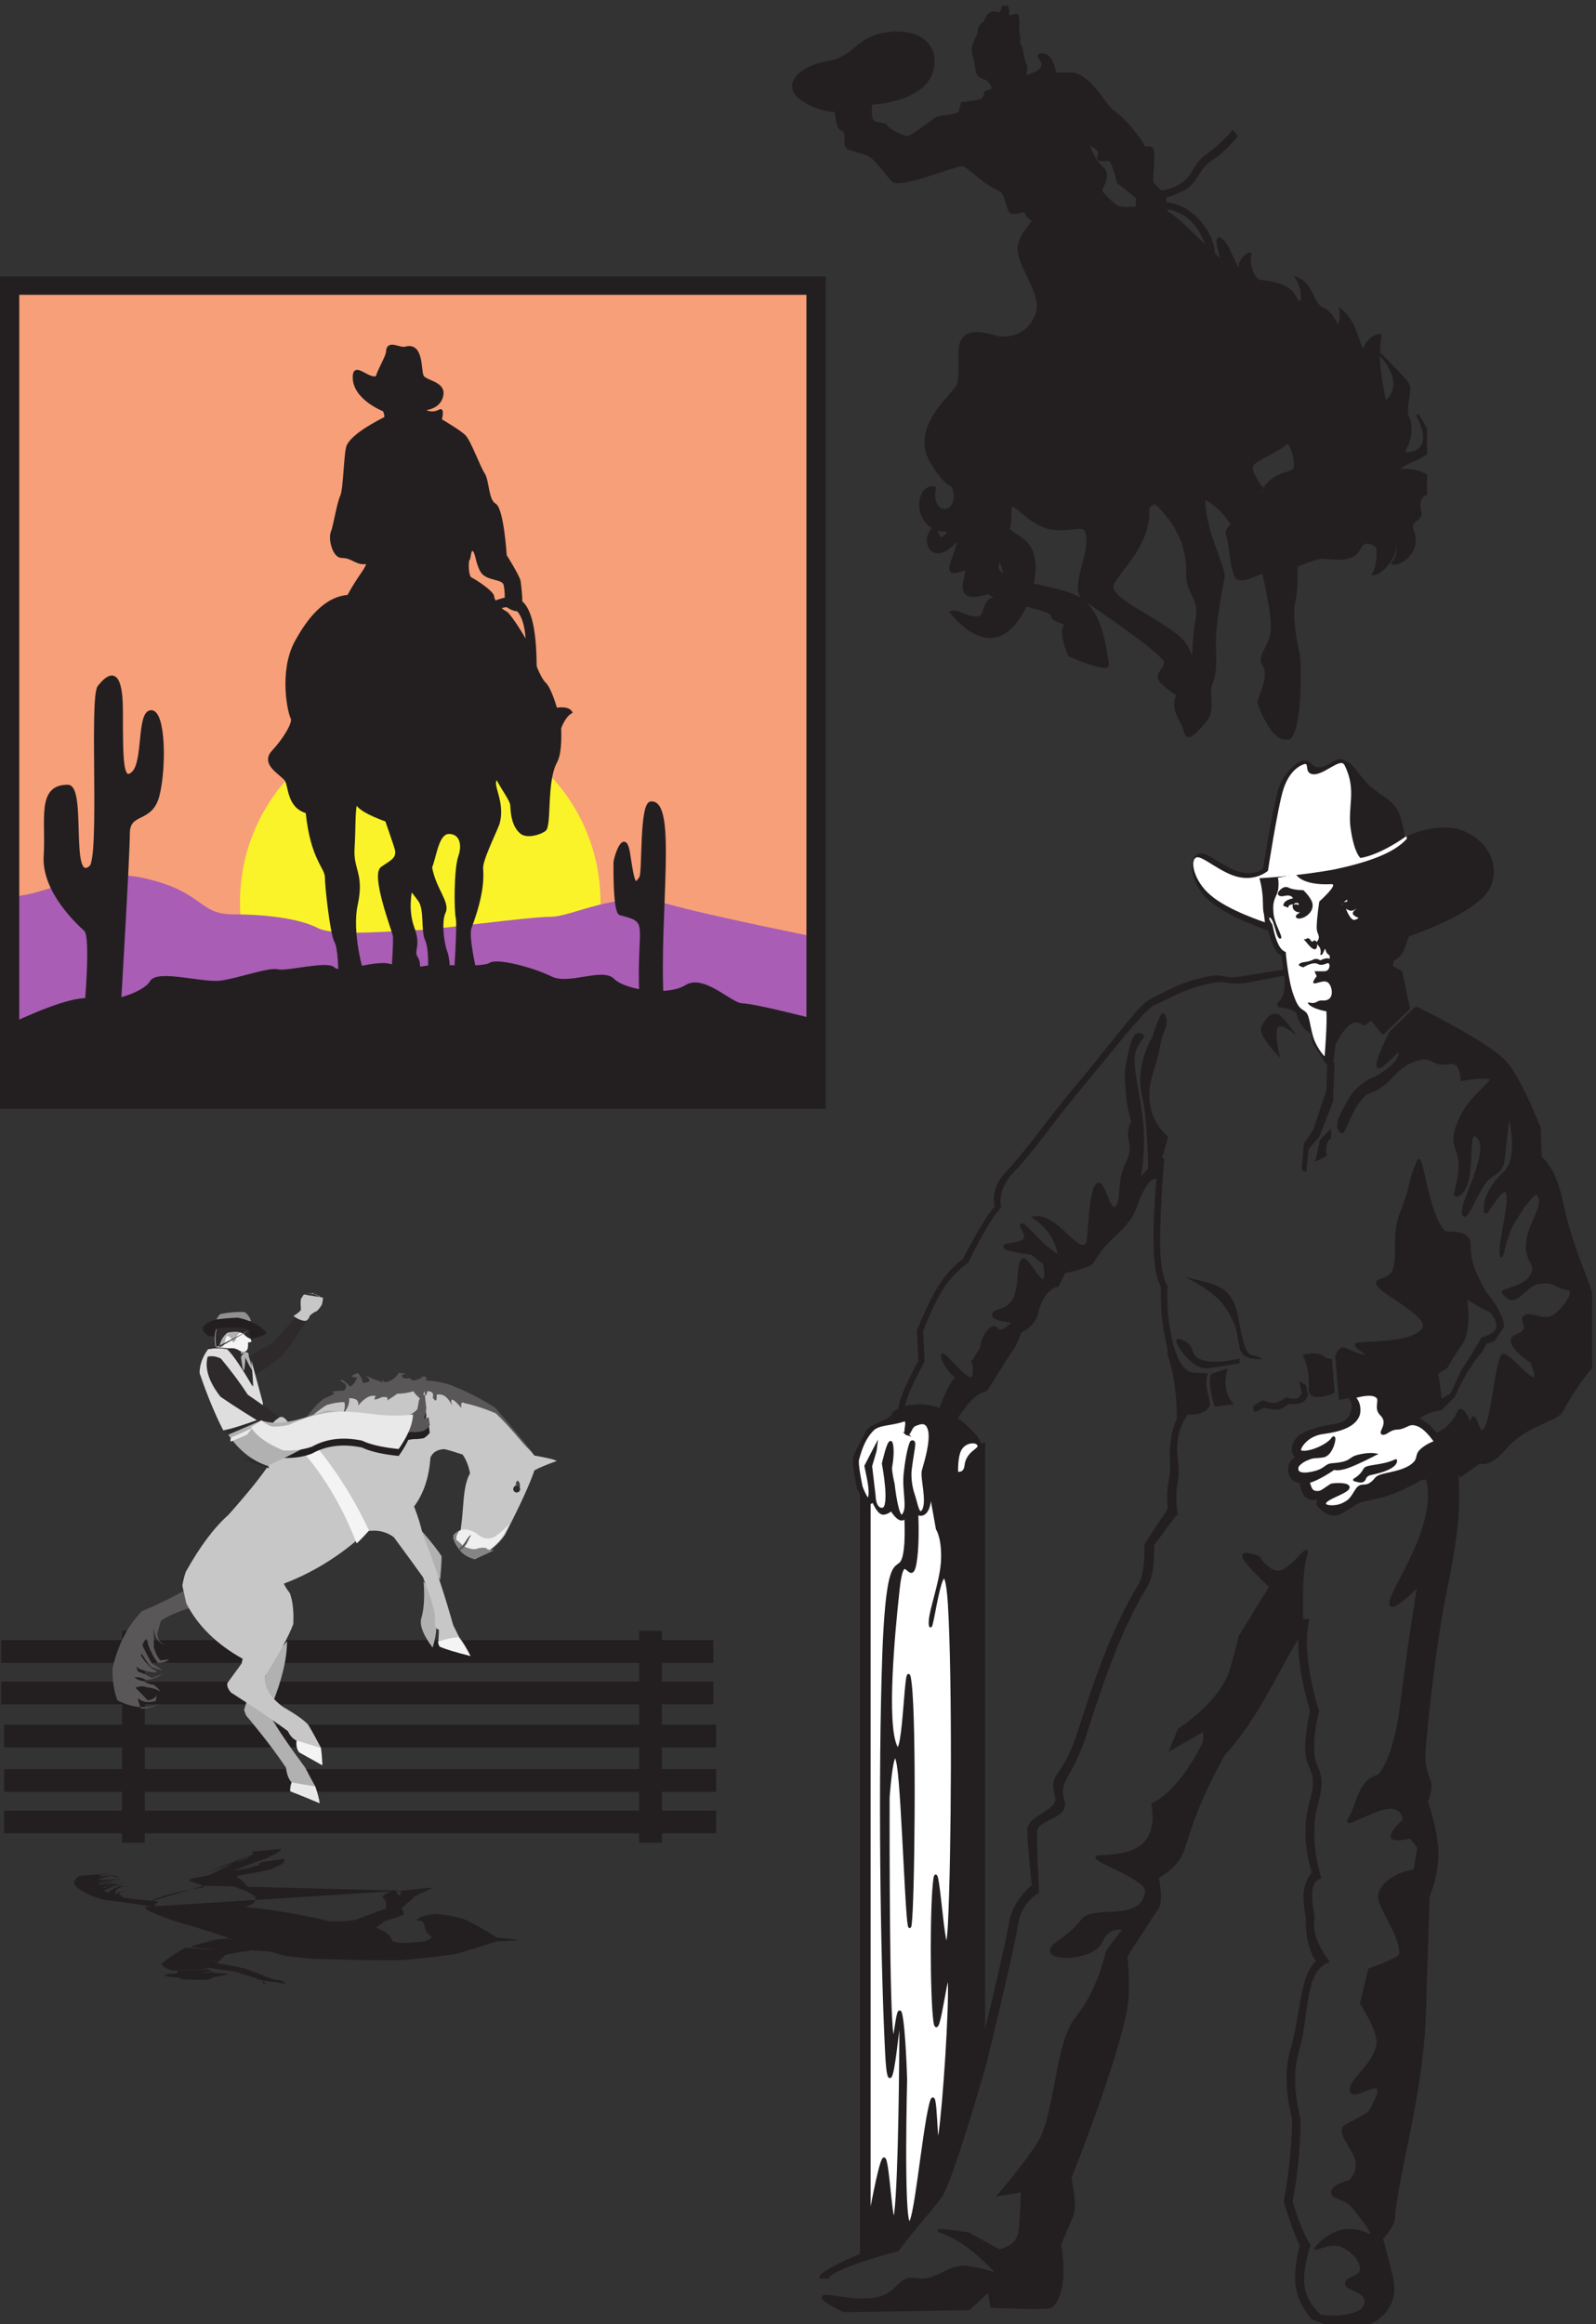 <svg xmlns="http://www.w3.org/2000/svg" xml:space="preserve" width="584.6" height="851.2"><rect width="100%" height="100%" fill="#333333" stroke="none"/><defs><clipPath id="a" clipPathUnits="userSpaceOnUse"><path d="M2244 4314h2140.5V0H2244Z" clip-rule="evenodd"/></clipPath><clipPath id="b" clipPathUnits="userSpaceOnUse"><path d="M0 5638.5h2274v-2292H0Z" clip-rule="evenodd"/></clipPath><clipPath id="c" clipPathUnits="userSpaceOnUse"><path d="M2152.5 6384H3930V4363.5H2152.5Z" clip-rule="evenodd"/></clipPath><clipPath id="d" clipPathUnits="userSpaceOnUse"><path d="M3 1909.08h1969.5v-583.55H3Z" clip-rule="evenodd"/></clipPath><clipPath id="e" clipPathUnits="userSpaceOnUse"><path d="M3 2839.5h1969.5v-1905H3Z" clip-rule="evenodd"/></clipPath><clipPath id="f" clipPathUnits="userSpaceOnUse"><path d="M3 2839.5h1969.5v-1905H3Z" clip-rule="evenodd"/></clipPath><clipPath id="g" clipPathUnits="userSpaceOnUse"><path d="M202.941 1309.21H1428.44V933.777H202.941Z" clip-rule="evenodd"/></clipPath></defs><g clip-path="url(#a)" transform="matrix(.133 0 0 -.133 0 851.2)"><path d="M2372.05 2374.88V186.391l103.26 27.25 117.03 149.902 117.04 369.289V2422.58" style="fill:#231f20;fill-opacity:1;fill-rule:evenodd;stroke:none"/><path d="M2360.12 2386.94V187.337l102.75 27.389 116.44 150.663 116.45 371.165V2434.88Z" style="fill:none;stroke:#231f20;stroke-width:7.5;stroke-linecap:butt;stroke-linejoin:miter;stroke-miterlimit:10;stroke-dasharray:none;stroke-opacity:1" transform="scale(1.005 .995)"/><path d="M2520.84 2314.93s12.39-145.81 0-218.03c-12.4-73.59-33.05 53.14-46.82-73.59-13.77-125.37-35.8-366.56-6.88-431.97 24.78-58.6 27.54 283.44 39.93 173.06 13.77-110.38 8.26-607.76 0-664.99-8.27-55.88-19.28 351.57-33.05 438.78-15.14 88.58-27.54-87.21-27.54-87.21s-1.37-460.589 6.89-610.492c8.26-148.527 16.52 55.879 27.54 13.633 9.63-40.883 13.77-179.879 13.77-179.879s-9.64-377.469 8.25-395.179c16.53-17.723 38.56 237.109 59.21 322.953 19.27 85.855 12.39-163.524 26.16-80.391 12.39 84.48 28.91 340.672 26.16 418.34-4.13 77.675-30.29-177.145-39.93-106.293-9.64 72.226-9.64 325.688 0 392.468 9.64 66.77 28.92-314.788 39.93-126.73 9.64 190.77 12.39 677.25 0 883.02-13.77 207.13-48.19-85.85-52.32-58.59-5.51 28.61 27.54 106.29 33.04 173.06 4.14 66.77-13.77 92.66-13.77 92.66l-26.16 145.81" style="fill:#fff;fill-opacity:1;fill-rule:evenodd;stroke:none"/><path d="M2508.16 2326.69s12.33-146.55 0-219.14c-12.33-73.96-32.88 53.41-46.58-73.96-13.69-126.01-35.61-368.43-6.85-434.17 24.66-58.89 27.4 284.88 39.73 173.94 13.7-110.94 8.22-610.85 0-668.37-8.22-56.16-19.18 353.36-32.88 441.01-15.07 89.03-27.39-87.65-27.39-87.65s-1.38-462.93 6.84-613.593c8.22-149.282 16.44 56.162 27.4 13.702 9.59-41.091 13.7-180.793 13.7-180.793s-9.59-379.385 8.22-397.186c16.44-17.813 38.36 238.313 58.91 324.593 19.18 86.291 12.33-164.354 26.03-80.799 12.33 84.909 28.77 342.402 26.03 420.464-4.11 78.072-30.14-178.044-39.73-106.832-9.59 72.593-9.59 327.344 0 394.454 9.59 67.11 28.77-316.38 39.73-127.37 9.59 191.74 12.33 680.7 0 887.51-13.7 208.18-47.95-86.29-52.06-58.89-5.48 28.75 27.4 106.82 32.88 173.94 4.11 67.11-13.7 93.13-13.7 93.13l-26.03 146.55z" style="fill:none;stroke:#231f20;stroke-width:7.5;stroke-linecap:butt;stroke-linejoin:miter;stroke-miterlimit:10;stroke-dasharray:none;stroke-opacity:1" transform="scale(1.005 .995)"/><path d="M2394.08 2314.93V283.152s28.91 162.157 39.92 171.7c12.4 10.894 22.04-239.836 33.05-145.813 11.02 95.387 13.77 415.625 13.77 524.633 0 110.383-28.91-325.68-39.93-72.215-12.39 253.453-19.28 742.673-6.89 1088.793 13.77 347.49 50.95 170.34 60.59 299.79 6.88 129.46-27.54 219.4-27.54 219.4" style="fill:#fff;fill-opacity:1;fill-rule:evenodd;stroke:none"/><path d="M2382.04 2326.69V284.59s28.77 162.98 39.73 172.571c12.33 10.95 21.92-241.053 32.88-146.553 10.96 95.872 13.7 417.736 13.7 527.298 0 110.943-28.77-327.334-39.73-72.582-12.33 254.746-19.18 746.436-6.85 1094.326 13.7 349.25 50.69 171.2 60.27 301.31 6.86 130.12-27.39 220.51-27.39 220.51z" style="fill:none;stroke:#231f20;stroke-width:7.5;stroke-linecap:butt;stroke-linejoin:miter;stroke-miterlimit:10;stroke-dasharray:none;stroke-opacity:1" transform="scale(1.005 .995)"/><path d="M3587.07 1910.97c-64.41-96.75-118.07-235.15-217.37-342.65-84.52-153.18-99.28-231.12-114.04-268.74-20.12-47.03-68.43-68.53-68.43-68.53s14.76-64.5 0-86c-20.12-29.55-85.87-131.68-85.87-131.68s9.39-85.995 0-142.432c-28.17-154.532-154.3-468.958-154.3-468.958s17.45-73.898 5.37-103.464c-17.44-40.313-33.54-79.282-33.54-79.282s24.15-127.648-22.81-170.648c-6.71-8.059-165.03 0-165.03 0l-6.71 44.344-56.36-51.059-343.48-5.383s-80.5 37.63-50.98 40.313c22.81 1.344 79.16-17.469 142.22-6.715 63.06 13.441 56.35 61.812 108.68 52.41 56.35-9.414 85.87 41.652 142.22 33.586 56.36-8.059 85.87-22.844 85.87-22.844s-76.47 92.723-159.66 120.938c-33.55 10.742 73.79-5.375 73.79-5.375l85.87-47.035s50.99 9.41 56.36 52.41c4.02 24.183 6.7 112.867 6.7 112.867l-63.06-10.746s68.43 79.281 108.69 142.433c48.3 77.938 48.3 276.801 103.31 342.649 64.4 79.273 84.53 184.081 84.53 184.081l46.96 61.81s-41.6 16.13-63.07-33.59c-21.47-47.02-132.82-51.06-136.85-28.22-5.37 22.85 37.57 25.54 84.53 86 30.85 41.66 163.69-12.09 177.1 79.28 5.37 40.31-185.16 96.75-124.78 96.75 77.82 2.69 162.36 18.81 142.23 143.78 81.84 38.96 142.22 171.99 142.22 171.99v33.59l-91.24-52.4 21.47 52.4s115.39 72.56 143.57 165.28c20.12 72.56 24.14 91.37 24.14 91.37l84.54 137.06s-65.75 60.47-73.81 80.62c-9.38 20.16 40.26 0 40.26 0s24.15-41.65 56.35-40.31c33.55 1.34 88.55 87.34 73.8 45.69-18.79-56.44-9.39-205.59-9.39-205.59" style="fill:#231f20;fill-opacity:1;fill-rule:evenodd;stroke:none"/><path d="M3569.03 1920.67c-64.08-97.23-117.47-236.34-216.27-344.38-84.09-153.96-98.78-232.3-113.47-270.11-20.02-47.27-68.08-68.88-68.08-68.88s14.68-64.82 0-86.43c-20.03-29.71-85.44-132.35-85.44-132.35s9.35-86.435 0-143.16c-28.03-155.316-153.52-471.338-153.52-471.338s17.35-74.274 5.34-103.99c-17.36-40.518-33.38-79.684-33.38-79.684s24.03-128.297-22.69-171.515c-6.67-8.1-164.2 0-164.2 0l-6.68 44.569-56.07-51.318-341.75-5.41s-80.1 37.82-50.73 40.517c22.69 1.35 78.76-17.558 141.51-6.75 62.74 13.51 56.07 62.127 108.13 52.677 56.07-9.462 85.44 41.864 141.51 33.757 56.07-8.1 85.43-22.96 85.43-22.96s-76.09 93.193-158.86 121.552c-33.37 10.796 73.43-5.403 73.43-5.403l85.43-47.274s50.74 9.458 56.08 52.677c4 24.306 6.67 113.44 6.67 113.44l-62.75-10.801s68.09 79.684 108.14 143.157c48.06 78.333 48.06 278.207 102.79 344.389 64.08 79.676 84.11 185.018 84.11 185.018l46.72 62.12s-41.38 16.21-62.74-33.76c-21.36-47.26-132.16-51.32-136.17-28.36-5.34 22.97 37.38 25.66 84.11 86.44 30.7 41.86 162.86-12.16 176.21 79.68 5.34 40.51-184.23 97.24-124.15 97.24 77.43 2.7 161.53 18.9 141.5 144.5 81.44 39.17 141.51 172.87 141.51 172.87v33.76l-90.78-52.66 21.36 52.66s114.81 72.94 142.85 166.12c20.03 72.93 24.02 91.84 24.02 91.84l84.11 137.75s-65.42 60.78-73.43 81.03c-9.33 20.26 40.06 0 40.06 0s24.02-41.86 56.06-40.51c33.38 1.35 88.11 87.78 73.43 45.92-18.69-56.73-9.35-206.64-9.35-206.64" style="fill:none;stroke:#231f20;stroke-width:7.5;stroke-linecap:butt;stroke-linejoin:miter;stroke-miterlimit:10;stroke-dasharray:none;stroke-opacity:1" transform="scale(1.005 .995)"/><path d="M3617.52 13.328s-36.52 38.156-44.34 85.844c-9.14 50.426 10.43 117.195 10.43 117.195s-18.26 35.434-44.35 121.278c23.48 119.921 23.48 227.578 23.48 227.578s-30 100.84-6.52 183.957c31.3 106.293 26.08 211.218 73.04 249.375-33.91 44.975-28.69 121.285-28.69 121.285s-10.44 47.69-5.22 74.95c3.91 28.61 22.17 47.69 22.17 47.69s-36.52 96.75-6.52 196.23c23.48 79.03-6.52 91.3-10.43 122.64-7.83 54.51 11.73 126.73 11.73 126.73s-49.56 151.26-27.39 249.37h16.96c-23.48-98.11 27.39-249.37 27.39-249.37s-19.56-72.22-11.74-126.73c2.61-31.34 32.61-43.61 10.44-122.64-30-99.48 6.52-208.5 6.52-208.5s-19.57-6.81-23.48-35.42c-3.91-27.26 6.52-74.95 6.52-74.95s-16.95-46.34 39.14-121.285c-69.14-27.254-52.18-143.082-83.48-249.375-24.79-83.117 5.21-183.957 5.21-183.957s1.31-107.657-22.17-227.578c24.78-85.844 49.57-121.278 49.57-121.278s-24.79-66.769-15.66-117.195c7.83-47.688 49.57-80.395 49.57-80.395l-22.18-5.449" style="fill:#231f20;fill-opacity:1;fill-rule:evenodd;stroke:none"/><path d="M3599.34 13.396s-36.34 38.35-44.13 86.28c-9.08 50.681 10.38 117.79 10.38 117.79s-18.17 35.614-44.12 121.893c23.36 120.531 23.36 228.734 23.36 228.734s-29.85 101.352-6.49 184.891c31.15 106.833 25.96 212.292 72.68 250.646-33.75 45.2-28.55 121.89-28.55 121.89s-10.39 47.94-5.2 75.33c3.9 28.77 22.07 47.94 22.07 47.94s-36.34 97.24-6.49 197.22c23.36 79.44-6.49 91.77-10.38 123.27-7.79 54.78 11.67 127.37 11.67 127.37s-49.31 152.03-27.25 250.64h16.87c-23.36-98.61 27.26-250.64 27.26-250.64s-19.47-72.59-11.68-127.37c2.59-31.5 32.44-43.83 10.38-123.27-29.85-99.98 6.49-209.55 6.49-209.55s-19.47-6.84-23.36-35.61c-3.89-27.39 6.49-75.33 6.49-75.33s-16.87-46.56 38.93-121.89c-68.78-27.397-51.91-143.813-83.06-250.646-24.66-83.539 5.19-184.891 5.19-184.891s1.3-108.203-22.06-228.734c24.66-86.279 49.32-121.893 49.32-121.893s-24.66-67.109-15.58-117.79c7.79-47.93 49.32-80.803 49.32-80.803l-22.06-5.477" style="fill:none;stroke:#231f20;stroke-width:7.5;stroke-linecap:butt;stroke-linejoin:miter;stroke-miterlimit:10;stroke-dasharray:none;stroke-opacity:1" transform="scale(1.005 .995)"/><path d="m3239.47 2233.16-64.72-87.21s4.14-74.95-16.52-110.38c-70.22-115.83-119.78-254.82-165.22-399.27s-82.61-132.18-64.71-197.59c12.39-44.97-72.98-44.97-75.73-81.76-1.37-28.62 5.51-167.62 5.51-167.62s-46.81-23.16-57.83-87.2c-15.14-94.03-88.12-388.38-88.12-388.38s-92.25-324.316-122.54-363.836c-31.67-42.246-88.12-104.93-117.03-145.812-118.41-29.981-192.76-64.047-192.76-74.942h-19.28c0 10.895 92.25 62.684 210.66 92.66 27.54 39.52 67.47 85.848 99.14 128.094 30.29 39.52 122.54 363.836 122.54 363.836s72.97 294.35 89.49 388.38c9.64 64.04 63.34 104.92 63.34 104.92s-13.77 126.73-12.4 155.35c2.76 38.15 89.5 49.05 75.73 92.66-17.9 66.77 19.28 36.79 64.71 181.24 45.44 144.45 95.01 283.44 165.23 399.27 20.65 35.43 16.52 110.38 16.52 110.38l64.71 98.11 19.28-10.9" style="fill:#231f20;fill-opacity:1;fill-rule:evenodd;stroke:none"/><path d="m3223.18 2244.5-64.39-87.66s4.12-75.32-16.44-110.93c-69.86-116.42-119.18-256.12-164.39-401.3-45.2-145.18-82.19-132.85-64.38-198.6 12.32-45.19-72.61-45.19-75.35-82.17-1.37-28.77 5.48-168.47 5.48-168.47s-46.58-23.28-57.54-87.65c-15.07-94.5-87.67-390.345-87.67-390.345s-91.79-325.964-121.93-365.684c-31.51-42.461-87.67-105.463-116.44-146.553-117.82-30.133-191.79-64.372-191.79-75.322h-19.18c0 10.95 91.79 63.002 209.6 93.131 27.4 39.72 67.13 86.283 98.63 128.744 30.14 39.72 121.93 365.684 121.93 365.684s72.6 295.845 89.04 390.345c9.59 64.37 63.02 105.46 63.02 105.46s-13.7 127.37-12.33 156.14c2.74 38.34 89.05 49.3 75.35 93.13-17.81 67.11 19.18 36.98 64.38 182.16 45.21 145.18 94.53 284.88 164.4 401.3 20.55 35.61 16.43 110.93 16.43 110.93l64.39 98.62 19.18-10.96" style="fill:none;stroke:#231f20;stroke-width:7.5;stroke-linecap:butt;stroke-linejoin:miter;stroke-miterlimit:10;stroke-dasharray:none;stroke-opacity:1" transform="scale(1.005 .995)"/><path d="M3929.99 2331.28c34.53-115.76-73.04-272.38-95.62-329.58-26.56-68.1 73.04 34.05 73.04 34.05s-29.21-179.78-46.48-324.14c-15.93-133.47-51.79-197.47-66.4-202.92-53.12-14.98-54.45-81.72-79.68-121.21-11.95-19.07 75.7 35.41 114.21 35.41 37.19 0 38.51-35.41 38.51-35.41s-38.51-34.05-33.2-46.3c3.99-12.26 50.47 0 50.47 0l22.57-28.61-10.62-64s-78.35-9.53-96.95-64.02c-10.62-27.23 63.75-115.76 57.11-167.51-2.66-12.26-84.99-40.864-84.99-40.864l-22.58-92.598s51.79-77.637 45.15-115.765c-11.95-57.2-73.04-92.61-73.04-122.579 0-28.593 58.44 17.711 73.04 5.454 13.28-10.895-23.9-69.458-23.9-69.458s-29.22-17.703-61.09-34.05c-34.53-16.344 26.56-65.367 27.89-104.867 1.33-38.137-22.58-50.383-22.58-50.383s-47.81-12.258-45.15-29.969c2.66-17.703 33.2-10.895 57.1-39.492 23.91-28.606 73.04-91.246 39.84-76.274-77.02 36.774-128.81-21.789-140.76-35.41-13.28-12.258 42.49 23.153 77.02 1.363 33.2-19.062 47.81-42.214 46.48-64.003-2.65-19.063-41.17-20.426-41.17-36.774 0-14.984 47.81-17.703 53.12-44.945 6.64-58.563-120.85-44.942-120.85-44.942l-22.57-5.453s45.15-25.867 112.88-24.504c37.18 1.352 123.5 39.489 102.25 134.828-13.27 59.926-27.88 108.946-27.88 108.946s31.87 34.047 33.2 57.203c9.29 125.293 77.02 335.031 84.99 557.023a99604.446 99604.446 0 0 0 10.62 329.583s25.23 57.2 23.91 121.21c-2.66 65.37-29.22 138.91-29.22 138.91s18.59 38.13 5.31 64.01c-17.26 34.05-10.62 87.16-10.62 87.16s22.58 266.94 62.42 452.15c38.51 187.95 27.88 247.87 27.88 300.99l-83.66-12.26" style="fill:#231f20;fill-opacity:1;fill-rule:evenodd;stroke:none"/><path d="M3910.23 2343.12c34.35-116.35-72.67-273.77-95.14-331.26-26.42-68.44 72.68 34.22 72.68 34.22s-29.07-180.68-46.25-325.77c-15.85-134.15-51.53-198.48-66.06-203.96-52.86-15.06-54.18-82.13-79.28-121.82-11.9-19.17 75.31 35.58 113.63 35.58 37 0 38.32-35.58 38.32-35.58s-38.32-34.23-33.04-46.54c3.97-12.32 50.22 0 50.22 0l22.46-28.75-10.57-64.33s-77.96-9.58-96.46-64.34c-10.57-27.37 63.42-116.35 56.82-168.37-2.64-12.32-84.57-41.067-84.57-41.067l-22.46-93.068s51.53-78.031 44.93-116.353c-11.9-57.49-72.68-93.08-72.68-123.201 0-28.739 58.14 17.801 72.68 5.481 13.21-10.95-23.79-69.81-23.79-69.81s-29.07-17.793-60.78-34.224c-34.35-16.426 26.43-65.699 27.75-105.399 1.32-38.331-22.46-50.639-22.46-50.639s-47.57-12.32-44.93-30.121c2.64-17.793 33.03-10.95 56.82-39.693 23.78-28.75 72.67-91.709 39.64-76.66-76.64 36.96-128.17-21.9-140.06-35.59-13.21-12.32 42.28 23.27 76.63 1.37 33.04-19.16 47.57-42.429 46.25-64.329-2.64-19.159-40.96-20.53-40.96-36.96 0-15.06 47.57-17.793 52.85-45.174 6.61-58.86-120.24-45.17-120.24-45.17l-22.46-5.48s44.92-25.999 112.31-24.629c37 1.359 122.89 39.69 101.74 135.513-13.21 60.23-27.74 109.499-27.74 109.499s31.71 34.219 33.03 57.493c9.25 125.93 76.64 336.733 84.56 559.853 5.29 175.198 10.58 331.258 10.58 331.258s25.1 57.49 23.78 121.82c-2.65 65.7-29.07 139.62-29.07 139.62s18.5 38.33 5.29 64.33c-17.18 34.23-10.58 87.61-10.58 87.61s22.47 268.29 62.11 454.45c38.32 188.9 27.74 249.12 27.74 302.51l-83.24-12.32" style="fill:none;stroke:#231f20;stroke-width:7.5;stroke-linecap:butt;stroke-linejoin:miter;stroke-miterlimit:10;stroke-dasharray:none;stroke-opacity:1" transform="scale(1.005 .995)"/><path d="m3691.08 2549.31 24.78 4.09s16.52-13.63 8.26-42.24c-12.39-36.8-38.55-32.71-86.74-43.61-45.44-12.26-64.71-23.16-72.97-44.97-9.64-23.17 8.26-36.79 8.26-36.79s-16.53-6.81-19.28-20.44c-4.13-13.63-1.37-23.17 5.51-35.43 5.51-8.18 24.78-10.9 24.78-10.9s1.38-29.98 16.52-40.88c15.15-10.91 42.69-1.37 42.69-1.37s-22.03-13.63-9.64-24.52c11.01-10.91 33.04-31.35 59.2-17.72 26.16 13.63 39.93 28.61 59.21 32.7 34.42 9.54 41.3 6.82 82.61 21.81 39.93 14.99 78.48 38.15 78.48 38.15l110.15 13.63s-53.7 121.28-117.03 151.26c8.26 19.08 63.33 28.62 63.33 28.62l-4.13 43.6-15.14 109.02-268.49-9.54 9.64-114.47" style="fill:#231f20;fill-opacity:1;fill-rule:evenodd;stroke:none"/><path d="m3672.52 2562.26 24.66 4.11s16.44-13.7 8.22-42.46c-12.33-36.98-38.36-32.87-86.31-43.83-45.21-12.33-64.38-23.28-72.6-45.2-9.59-23.28 8.22-36.98 8.22-36.98s-16.44-6.84-19.18-20.54c-4.11-13.69-1.37-23.28 5.48-35.61 5.48-8.22 24.66-10.96 24.66-10.96s1.37-30.13 16.43-41.08c15.07-10.96 42.47-1.37 42.47-1.37s-21.92-13.7-9.59-24.66c10.96-10.95 32.88-31.5 58.91-17.8 26.03 13.69 39.73 28.76 58.91 32.87 34.24 9.59 41.1 6.85 82.19 21.91 39.73 15.07 78.09 38.35 78.09 38.35l109.59 13.7s-53.42 121.89-116.44 152.02c8.22 19.18 63.02 28.77 63.02 28.77l-4.11 43.82-15.07 109.57-267.14-9.59z" style="fill:none;stroke:#231f20;stroke-width:7.5;stroke-linecap:butt;stroke-linejoin:miter;stroke-miterlimit:10;stroke-dasharray:none;stroke-opacity:1" transform="scale(1.005 .995)"/><path d="M3728.77 2552.53s18.75-14.5 13.39-46.12c-9.37-34.27-56.25-46.13-95.09-51.4-50.89-5.27-72.32-46.12-66.96-51.4 14.73-10.54 75 11.86 91.07 35.59 8.03 11.85 0-42.18-25.45-48.77-22.77-3.95-26.78 0-44.19-7.9-18.75-6.59-28.13-19.77-28.13-19.77h.29s-12.05-26.35 29.46-21.08c48.22 6.59 45.54 23.71 65.63 25.03 57.59 3.96 44.19 17.14 73.66 23.72 28.12 6.59 42.85 3.96 42.85 3.96s-48.21-25.04-75-34.26c-28.12-9.23-36.16-3.96-36.16-3.96s-42.85-30.31-70.98-36.9c5.36-14.49 5.36-26.36 21.43-28.99 14.73-1.32 18.75 5.27 41.52 19.77 4.02 2.63 52.23 5.27 46.87-7.91-6.69-13.18-61.6-27.68-64.28-40.85-5.36-10.54 24.1-14.5 46.87-5.27 21.43 9.22 25.45 15.81 40.18 39.53 14.73 25.04 26.79-2.64 54.91 32.95 10.72 13.18 60.27 11.86 93.75 32.94 33.48 22.41 6.7 30.31 40.18 52.72 14.73 10.54 29.46 14.49 29.46 14.49s-24.1 38.22-49.55 47.44c-25.45 9.23-29.46-6.59-53.57-9.22-24.11 0-30.8-14.49-41.52-14.49-13.39 0 21.43 27.67-5.36 52.71-18.75 18.45 2.68 40.85-13.39 50.07-17.41 11.86-61.61-2.63-61.61-2.63h-.28" style="fill:#fff;fill-opacity:1;fill-rule:evenodd;stroke:none"/><path d="M3710.02 2565.49s18.66-14.57 13.33-46.36c-9.33-34.43-55.97-46.35-94.61-51.65-50.64-5.3-71.96-46.36-66.63-51.66 14.66-10.6 74.62 11.92 90.61 35.76 8 11.92 0-42.38-25.31-49.01-22.66-3.97-26.65 0-43.98-7.94-18.65-6.63-27.98-19.87-27.98-19.87h.28s-11.99-26.49 29.32-21.19c47.97 6.62 45.31 23.84 65.3 25.16 57.29 3.98 43.97 17.22 73.28 23.84 27.98 6.63 42.64 3.98 42.64 3.98s-47.97-25.17-74.62-34.44c-27.98-9.27-35.98-3.97-35.98-3.97s-42.64-30.47-70.62-37.09c5.33-14.57 5.33-26.49 21.32-29.14 14.66-1.32 18.66 5.3 41.31 19.87 4 2.65 51.97 5.3 46.64-7.95-6.66-13.24-61.3-27.81-63.96-41.06-5.33-10.59 23.98-14.57 46.64-5.3 21.31 9.28 25.31 15.9 39.97 39.74 14.66 25.16 26.65-2.65 54.63 33.11 10.66 13.25 59.97 11.92 93.28 33.11 33.31 22.52 6.66 30.47 39.98 52.99 14.66 10.59 29.31 14.57 29.31 14.57s-23.98 38.41-49.3 47.68c-25.32 9.27-29.32-6.63-53.3-9.27-23.99 0-30.65-14.57-41.31-14.57-13.32 0 21.32 27.81-5.33 52.98-18.66 18.54 2.66 41.06-13.33 50.33-17.32 11.92-61.29-2.65-61.29-2.65h-.29" style="fill:none;stroke:#231f20;stroke-width:7.5;stroke-linecap:butt;stroke-linejoin:miter;stroke-miterlimit:10;stroke-dasharray:none;stroke-opacity:1" transform="scale(1.005 .995)"/><path d="M3843.91 2377.61c-37.18-17.72-81.24-13.63-85.37-24.53-12.39-23.17-31.67-28.62-27.54-28.62 39.93-12.26 15.15 12.26 46.82 17.72 71.59 14.98 66.09 35.43 66.09 35.43" style="fill:#231f20;fill-opacity:1;fill-rule:evenodd;stroke:none"/><path d="M3824.58 2389.68c-36.99-17.81-80.82-13.7-84.94-24.65-12.32-23.29-31.5-28.76-27.39-28.76 39.72-12.33 15.07 12.32 46.57 17.8 71.24 15.06 65.76 35.61 65.76 35.61z" style="fill:none;stroke:#231f20;stroke-width:7.5;stroke-linecap:butt;stroke-linejoin:miter;stroke-miterlimit:10;stroke-dasharray:none;stroke-opacity:1" transform="scale(1.005 .995)"/><path d="M2464.47 2510.49c-6.73-25.14-68.65-34.4-76.73-54.26-6.73-18.53-32.31-54.26-35-75.43-1.35-13.24 5.39-55.59 10.77-76.76 2.69-11.91 17.5-34.41 28.27-41.03 6.73-3.97 13.46 3.97 13.46 3.97s12.12-31.76 25.58-34.41c12.11-1.32 24.23 10.59 24.23 10.59s17.49-30.44 30.96-26.47c24.22 9.26 22.88 47.64 22.88 47.64s8.07-39.7 30.96-34.41c32.31 9.27 20.19 104.56 20.19 104.56h-.17s21.54 34.41 20.19 68.81c-2.69 17.21 33.65 3.98 37.69-22.49-17.5-10.59-49.8-60.88-28.27-80.73 10.77-11.91 33.66 15.88 33.66 15.88s25.57 6.62 36.34 18.53c10.77 13.23 45.77 68.81 37.69 92.64-8.08 25.14-83.46 95.29-145.38 100.58-57.88 6.62-87.5-17.21-87.5-17.21h.18" style="fill:#231f20;fill-opacity:1;fill-rule:evenodd;stroke:none"/><path d="M2452.08 2523.24c-6.7-25.27-68.31-34.58-76.35-54.54-6.69-18.62-32.14-54.53-34.82-75.81-1.34-13.3 5.36-55.87 10.72-77.15 2.68-11.97 17.41-34.59 28.12-41.24 6.7-3.99 13.4 3.99 13.4 3.99s12.05-31.92 25.45-34.58c12.05-1.33 24.1 10.64 24.1 10.64s17.41-30.59 30.81-26.61c24.1 9.32 22.77 47.89 22.77 47.89s8.03-39.9 30.8-34.58c32.15 9.31 20.09 105.08 20.09 105.08h-.17s21.43 34.59 20.09 69.17c-2.68 17.29 33.48 3.99 37.5-22.61-17.41-10.65-49.55-61.19-28.13-81.14 10.72-11.97 33.49 15.96 33.49 15.96s25.45 6.65 36.16 18.62c10.72 13.3 45.54 69.17 37.5 93.11-8.04 25.28-83.04 95.78-144.65 101.1-57.59 6.65-87.06-17.3-87.06-17.3h.18" style="fill:none;stroke:#231f20;stroke-width:7.5;stroke-linecap:butt;stroke-linejoin:miter;stroke-miterlimit:10;stroke-dasharray:none;stroke-opacity:1" transform="scale(1.005 .995)"/><path d="M2590.97 2522.06s24.78 68.13 45.44 85.85c-23.41 10.9-48.2 61.32-39.93 61.32 9.63-1.36 53.69-59.96 74.34-65.41 20.66-4.09 9.64 46.33 9.64 46.33l81.24-5.45-45.44-72.22s-17.9-1.37-39.93-23.17c-22.03-20.44-48.19-62.68-48.19-62.68" style="fill:#231f20;fill-opacity:1;fill-rule:evenodd;stroke:none"/><path d="M2577.94 2534.87s24.66 68.48 45.21 86.28c-23.29 10.96-47.95 61.64-39.73 61.64 9.59-1.37 53.43-60.27 73.98-65.75 20.55-4.11 9.59 46.57 9.59 46.57l80.83-5.48-45.21-72.59s-17.81-1.37-39.73-23.28c-21.92-20.55-47.95-63-47.95-63z" style="fill:none;stroke:#231f20;stroke-width:7.5;stroke-linecap:butt;stroke-linejoin:miter;stroke-miterlimit:10;stroke-dasharray:none;stroke-opacity:1" transform="scale(1.005 .995)"/><path d="M2497.34 2451.2c-9.64 2.72 11.02 44.97-11.01 36.79-31.67-10.9-66.09-8.18-82.62-24.53-28.91-28.62-37.17-69.5-41.3-81.76-4.13-12.26 9.64-76.31 9.64-76.31s16.52-44.97 22.03-31.34c6.88 21.8-5.51 66.77-9.64 88.57 11.01 21.81 27.54 53.15 27.54 53.15l-1.38-10.9-12.39-42.25 9.64-81.76s0-39.52 23.4-36.79c24.79 4.09 1.38 125.37 1.38 125.37s13.77 61.32 20.65 58.59c4.13-2.73 6.89-31.34 0-68.13-1.37-12.27 6.89-46.33 6.89-46.33s11.01-102.21 26.16-87.22c19.27 19.08 0 69.5 6.88 119.92 5.51 51.78 15.15 83.12 17.9 83.12 12.39 4.09 2.75-20.44-4.13-79.03-1.38-16.35 0-42.25 9.64-69.5 6.88-20.44 12.39-61.32 26.16-40.88 15.14 25.89-5.51 91.3 0 110.38 8.26 28.61 22.03 74.94 17.9 106.29-5.51 32.7-24.79 25.89-38.55 20.44-15.15-4.09-15.15-27.25-24.79-25.89" style="fill:#fff;fill-opacity:1;fill-rule:evenodd;stroke:none"/><path d="M2484.79 2463.65c-9.59 2.73 10.96 45.19-10.96 36.98-31.51-10.96-65.76-8.22-82.2-24.66-28.77-28.76-36.99-69.85-41.1-82.18-4.11-12.32 9.59-76.69 9.59-76.69s16.44-45.2 21.92-31.5c6.85 21.91-5.48 67.11-9.59 89.02 10.96 21.91 27.4 53.41 27.4 53.41l-1.37-10.95-12.33-42.46 9.59-82.18s0-39.71 23.29-36.98c24.66 4.11 1.37 126.01 1.37 126.01s13.7 61.63 20.55 58.89c4.11-2.74 6.85-31.5 0-68.48-1.37-12.33 6.85-46.56 6.85-46.56s10.96-102.73 26.03-87.66c19.18 19.17 0 69.85 6.85 120.52 5.48 52.05 15.07 83.55 17.81 83.55 12.32 4.11 2.74-20.54-4.11-79.43-1.37-16.44 0-42.47 9.59-69.86 6.84-20.54 12.32-61.63 26.02-41.08 15.07 26.02-5.48 91.76 0 110.94 8.22 28.75 21.92 75.32 17.81 106.82-5.48 32.87-24.65 26.03-38.35 20.55-15.07-4.11-15.07-27.39-24.66-26.02z" style="fill:none;stroke:#231f20;stroke-width:7.5;stroke-linecap:butt;stroke-linejoin:miter;stroke-miterlimit:10;stroke-dasharray:none;stroke-opacity:1" transform="scale(1.005 .995)"/><path d="M2635.22 2343.54s22.03-5.45 24.79 19.08c4.13 39.52 39.92 43.61 35.79 57.23-4.12 13.63-34.42 12.27-48.19-6.81-15.14-19.08-12.39-69.5-12.39-69.5" style="fill:#fff;fill-opacity:1;fill-rule:evenodd;stroke:none"/><path d="M2621.97 2355.44s21.93-5.48 24.67 19.18c4.1 39.72 39.72 43.83 35.61 57.52-4.11 13.7-34.25 12.33-47.95-6.85-15.07-19.17-12.33-69.85-12.33-69.85z" style="fill:none;stroke:#231f20;stroke-width:7.5;stroke-linecap:butt;stroke-linejoin:miter;stroke-miterlimit:10;stroke-dasharray:none;stroke-opacity:1" transform="scale(1.005 .995)"/><path d="m4022.9 2336.73 52.32 36.79s26.16-13.63 68.84 36.79c55.08 66.78 140.44 76.32 156.96 103.57 44.06 83.12 86.75 126.73 86.75 126.73l-172.11 13.63s26.16-53.15 6.88-50.42c-20.65 2.72-78.48 81.76-86.74 59.96-16.52-42.25-23.41-148.54-41.3-190.78-19.28-42.25-26.16 16.35-34.43 21.8-8.26 6.81-6.88-25.89-6.88-25.89s-26.16 65.41-35.8 42.24c-20.65-47.69-64.71-62.68-64.71-62.68" style="fill:#231f20;fill-opacity:1;fill-rule:evenodd;stroke:none"/><path d="m4002.67 2348.59 52.06 36.98s26.03-13.69 68.5 36.98c54.8 67.12 139.73 76.7 156.17 104.1 43.84 83.54 86.31 127.37 86.31 127.37l-171.25 13.7s26.03-53.42 6.86-50.68c-20.55 2.74-78.09 82.18-86.31 60.26-16.44-42.46-23.29-149.28-41.1-191.74-19.18-42.46-26.03 16.43-34.25 21.91-8.22 6.85-6.85-26.02-6.85-26.02s-26.03 65.74-35.62 42.45c-20.54-47.93-64.38-63-64.38-63z" style="fill:none;stroke:#231f20;stroke-width:7.5;stroke-linecap:butt;stroke-linejoin:miter;stroke-miterlimit:10;stroke-dasharray:none;stroke-opacity:1" transform="scale(1.005 .995)"/><path d="m3656.61 3470.48-38.27 59.38-3.96 26.99s-26.39 8.1-36.95 44.54c-9.24 37.79-73.91 17.54-51.47 39.14 23.75 24.29 14.52 75.58 14.52 75.58l-7.92 55.34s-9.24 0-18.48 17.54c-9.24 17.55-18.47 51.28-18.47 51.28s-96.35 31.05-153.1 74.23c-55.42 41.84-68.62 107.98-44.87 128.22 18.48 17.55 72.59-39.14 120.1-48.59 46.19-9.44 64.67 12.15 64.67 12.15s21.11 140.36 40.91 215.94c10.56 40.49 50.15 79.63 68.63 79.63 18.47 0 18.47-18.89 40.91-18.89 29.03 0 46.19 31.04 67.3 20.24 33-14.84 29.04-29.69 67.31-67.48 39.6-36.44 62.03-36.44 81.83-75.58 11.88-28.34 17.16-71.53 17.16-71.53s68.62 37.79 135.93 26.99c69.95-12.15 130.65-80.98 100.3-155.21-31.67-72.88-225.68-136.31-225.68-136.31s-9.24-31.04-18.47-48.59c-11.88-16.19-22.44-17.54-22.44-17.54l-3.96-20.25 26.4-14.84 21.11-99.88-69.94-67.48h-.73l-31.68 37.79-21.11-13.5s-18.48 16.2-39.59 1.35c-21.12-13.49-42.24-56.68-42.24-56.68l-6.59-55.33-11.16 1.35" style="fill:#231f20;fill-opacity:1;fill-rule:evenodd;stroke:none"/><path d="m3638.23 3488.1-38.08 59.69-3.94 27.12s-26.26 8.14-36.77 44.77c-9.19 37.98-73.53 17.63-51.21 39.34 23.64 24.41 14.45 75.96 14.45 75.96l-7.88 55.62s-9.19 0-18.38 17.63c-9.2 17.64-18.39 51.55-18.39 51.55s-95.86 31.2-152.32 74.6c-55.15 42.06-68.28 108.52-44.65 128.87 18.39 17.64 72.22-39.34 119.5-48.83 45.96-9.5 64.34 12.21 64.34 12.21s21.01 141.07 40.71 217.03c10.5 40.7 49.89 80.04 68.28 80.04 18.38 0 18.38-18.99 40.71-18.99 28.89 0 45.96 31.19 66.96 20.34 32.83-14.92 28.89-29.84 66.97-67.82 39.4-36.63 61.72-36.63 81.42-75.97 11.81-28.48 17.07-71.89 17.07-71.89s68.28 37.98 135.25 27.13c69.59-12.21 129.99-81.39 99.8-156-31.52-73.25-224.55-137-224.55-137s-9.19-31.2-18.38-48.83c-11.82-16.28-22.32-17.64-22.32-17.64l-3.94-20.35 26.26-14.92 21.01-100.38-69.6-67.82h-.72l-31.51 37.98-21.02-13.57s-18.38 16.28-39.39 1.36c-21.01-13.56-42.02-56.97-42.02-56.97l-6.56-55.62-11.1 1.36" style="fill:none;stroke:#231f20;stroke-width:7.5;stroke-linecap:butt;stroke-linejoin:miter;stroke-miterlimit:10;stroke-dasharray:none;stroke-opacity:1" transform="scale(1.005 .995)"/><path d="m2760.68 2644.7 32.62 48.78 17.68 40.66s35.34 12.19 44.86 51.49c16.32 69.1 57.1 74.53 57.1 74.53l17.67 36.58s70.7 14.91 78.85 28.46c39.43 73.17 95.17 85.37 118.28 153.12 29.91 84.02 53.03 78.59 53.03 78.59l32.62 111.12s-44.86 35.23-50.3 96.21c-6.8 60.98 16.32 89.43 27.19 149.06 9.52 60.97 29.91 62.33 13.6 92.14-4.08 6.77-27.19-63.69-27.19-63.69s-47.58-73.17-27.19-161.25c14.95-62.33 16.31-200.55 16.31-200.55l-29.91-31.16s13.6 48.78 10.88 131.44c-4.08 82.65-24.48 144.99-25.83 199.19 0 55.56 43.5 66.4 17.67 71.82-14.96 2.71-21.75-24.39-29.91-65.04-9.51-39.3-8.16-48.79-4.08-94.86 2.72-44.71 16.32-85.37 16.32-85.37s-6.8 6.78-9.52-20.33c-5.44-27.1 16.31-42-6.8-88.07-28.55-55.56-9.51-105.7-31.27-123.31-21.75-17.62-33.98 86.72-53.02 60.97-20.39-24.39-19.03-150.41-25.83-159.89-25.83-37.95-81.57 79.95-145.47 71.82 57.1-39.3 63.9-85.37 67.98-101.64 2.72-16.25-54.38 36.59-54.38 36.59s-38.07 43.36-47.59 44.72c-10.87 1.35 17.68-24.39 6.81-40.65-13.6-14.91-59.82-10.84-54.39-20.33 4.08-9.48 74.78-17.62 74.78-17.62l33.98-27.1s10.88-48.78-4.07-47.42c-16.32 1.35-47.59 73.17-57.11 54.2-13.59-20.33-2.71-67.75-21.75-105.7-19.03-36.58-57.1-27.1-57.1-43.36-1.36-16.26 59.82-14.9 54.38-21.68-53.02-50.13-39.42 1.36-61.17-16.26-23.12-17.62-27.2-54.2-27.2-54.2l-21.75-36.59 80.22-5.42" style="fill:#231f20;fill-opacity:1;fill-rule:evenodd;stroke:none"/><path d="m2746.8 2658.13 32.46 49.03 17.58 40.86s35.17 12.26 44.64 51.76c16.24 69.45 56.82 74.9 56.82 74.9l17.58 36.77s70.34 14.98 78.46 28.6c39.22 73.55 94.68 85.81 117.68 153.9 29.76 84.45 52.76 79 52.76 79l32.46 111.68s-44.64 35.41-50.05 96.69c-6.76 61.29 16.23 89.89 27.05 149.82 9.47 61.28 29.76 62.65 13.53 92.61-4.06 6.81-27.05-64.01-27.05-64.01s-47.35-73.55-27.06-162.07c14.88-62.65 16.23-201.57 16.23-201.57l-29.75-31.32s13.52 49.02 10.82 132.1c-4.06 83.08-24.35 145.73-25.7 200.21 0 55.84 43.28 66.73 17.58 72.18-14.88 2.73-21.64-24.51-29.76-65.37-9.47-39.5-8.11-49.03-4.06-95.34 2.71-44.94 16.24-85.8 16.24-85.8s-6.77 6.81-9.47-20.43c-5.41-27.24 16.23-42.22-6.77-88.53-28.4-55.84-9.46-106.23-31.11-123.93-21.64-17.71-33.81 87.16-52.75 61.29-20.29-24.52-18.94-151.18-25.7-160.71-25.7-38.14-81.16 80.35-144.74 72.18 56.81-39.5 63.58-85.8 67.63-102.15 2.71-16.34-54.1 36.78-54.1 36.78s-37.88 43.58-47.35 44.94c-10.82 1.36 17.59-24.52 6.77-40.86-13.53-14.98-59.52-10.89-54.11-20.43 4.06-9.53 74.4-17.7 74.4-17.7l33.81-27.24s10.83-49.03-4.05-47.67c-16.24 1.36-47.35 73.54-56.82 54.48-13.52-20.43-2.7-68.1-21.64-106.23-18.94-36.77-56.81-27.24-56.81-43.59-1.36-16.34 59.52-14.98 54.1-21.79-52.75-50.39-39.22 1.37-60.87-16.34-22.99-17.71-27.05-54.48-27.05-54.48l-21.64-36.77 79.81-5.45" style="fill:none;stroke:#231f20;stroke-width:7.5;stroke-linecap:butt;stroke-linejoin:miter;stroke-miterlimit:10;stroke-dasharray:none;stroke-opacity:1" transform="scale(1.005 .995)"/><path d="M3538.24 3726.68s-57.82-9.54-117.03-19.08c-56.45-9.54-48.19 12.26-110.15-4.09-63.33-14.99-92.25-34.07-141.81-58.6-27.54-13.62-77.11-83.12-183.12-212.58-108.78-128.09-136.31-178.51-213.42-263-45.43-47.69-28.91-92.66-28.91-92.66s-16.52-17.72-38.55-55.87c-22.03-35.43-50.95-91.3-50.95-91.3s-37.17-24.53-66.09-72.23c-28.91-44.97-59.2-122.64-59.2-122.64l4.13-83.12s-50.94-91.3-55.07-129.46h9.63c4.14 38.16 55.08 129.46 55.08 129.46l-4.13 83.12s26.16 70.86 55.07 115.83c28.92 47.7 70.22 74.95 70.22 74.95s28.92 59.96 50.95 95.39c22.02 38.15 38.55 55.87 38.55 55.87s-12.39 44.97 31.67 92.66c78.48 84.49 104.64 134.91 213.41 263 106.02 129.46 152.83 189.42 180.37 203.05 49.56 23.16 78.48 42.24 141.81 57.23 61.96 16.35 53.7-4.09 110.15 4.09 59.2 10.9 107.39 20.44 107.39 20.44v9.54" style="fill:#231f20;fill-opacity:1;fill-rule:evenodd;stroke:none"/><path d="M3520.45 3745.6s-57.53-9.59-116.44-19.17c-56.16-9.59-47.95 12.32-109.59-4.11-63.02-15.07-91.79-34.24-141.11-58.9-27.39-13.69-76.71-83.54-182.2-213.66-108.22-128.74-135.62-179.42-212.34-264.33-45.2-47.94-28.76-93.14-28.76-93.14s-16.44-17.8-38.36-56.15c-21.92-35.61-50.69-91.77-50.69-91.77s-36.99-24.65-65.76-72.59c-28.77-45.19-58.91-123.26-58.91-123.26l4.12-83.55s-50.69-91.76-54.8-130.11h9.59c4.11 38.35 54.79 130.11 54.79 130.11l-4.1 83.55s26.02 71.22 54.79 116.42c28.77 47.93 69.87 75.33 69.87 75.33s28.77 60.26 50.69 95.87c21.91 38.35 38.36 56.15 38.36 56.15s-12.33 45.2 31.5 93.14c78.09 84.91 104.12 135.59 212.34 264.33 105.49 130.12 152.06 190.38 179.47 204.08 49.31 23.28 78.08 42.45 141.1 57.52 61.64 16.44 53.42-4.11 109.59 4.11 58.91 10.96 106.85 20.54 106.85 20.54v9.59" style="fill:none;stroke:#231f20;stroke-width:7.5;stroke-linecap:butt;stroke-linejoin:miter;stroke-miterlimit:10;stroke-dasharray:none;stroke-opacity:1" transform="scale(1.005 .995)"/><path d="M3189.46 3159.8s-11.95-129.46-7.97-205.77c2.66-74.94 19.92-96.75 19.92-96.75s-2.66-61.32 6.63-115.83c10.63-64.04 33.2-144.44 33.2-144.44h10.62s-22.57 80.4-33.19 144.44c-10.63 54.51-6.64 115.83-6.64 115.83s-17.26 21.81-19.92 96.75c-3.98 76.31 10.62 256.19 10.62 256.19l-13.27-50.42" style="fill:#231f20;fill-opacity:1;fill-rule:evenodd;stroke:none"/><path d="M3173.42 3175.85s-11.89-130.12-7.92-206.82c2.64-75.32 19.81-97.24 19.81-97.24s-2.64-61.63 6.61-116.41c10.57-64.38 33.02-145.18 33.02-145.18h10.57s-22.46 80.8-33.02 145.18c-10.57 54.78-6.61 116.41-6.61 116.41s-17.17 21.92-19.81 97.24c-3.97 76.7 10.56 257.49 10.56 257.49l-13.21-50.67" style="fill:none;stroke:#231f20;stroke-width:7.5;stroke-linecap:butt;stroke-linejoin:miter;stroke-miterlimit:10;stroke-dasharray:none;stroke-opacity:1" transform="scale(1.005 .995)"/><path d="M3518.96 3499.11s-49.56 51.78-41.3 70.85c5.51 14.99 22.03 39.52 39.93 34.07 11.01-4.09 35.8-38.15 35.8-38.15s-30.29 21.8-38.55 4.08c-8.27-16.35 4.12-70.85 4.12-70.85" style="fill:#231f20;fill-opacity:1;fill-rule:evenodd;stroke:none"/><path d="M3501.27 3516.88s-49.31 52.04-41.09 71.21c5.48 15.07 21.91 39.72 39.73 34.24 10.95-4.11 35.61-38.35 35.61-38.35s-30.13 21.92-38.35 4.11c-8.22-16.43 4.1-71.21 4.1-71.21z" style="fill:none;stroke:#231f20;stroke-width:7.5;stroke-linecap:butt;stroke-linejoin:miter;stroke-miterlimit:10;stroke-dasharray:none;stroke-opacity:1" transform="scale(1.005 .995)"/><path d="M3900.08 3624.47s199.12-96.75 246.92-151.26c41.15-47.69 92.92-179.87 92.92-179.87l2.65-81.77s35.85-21.8 55.76-110.37c21.24-95.39 33.19-128.1 71.69-228.93 34.51-95.39 15.93-69.5 27.87-126.74 13.28-65.4-19.91-104.92-19.91-104.92l-165.94 13.62s-43.81 28.62-46.46 50.42c-3.98 20.44 23.9 14.99 33.19 32.71 9.29 17.71-14.61 29.98 3.98 38.15 17.26 8.18 47.79-17.71 77 0 29.2 19.08 63.71 70.86 39.82 74.95-37.17 5.45-34.52 23.17-79.65 17.72-45.13-5.45-65.05-77.68-99.56-27.26-6.64 6.81 61.06 12.26 78.32 47.7 17.26 34.06-17.26 36.79-11.95 88.57 3.98 53.15 53.1 104.93 29.21 133.54-10.62 12.27-42.48-35.43-67.71-76.3-25.22-40.89-31.85-113.11-34.51-87.22-3.98 25.89 27.88 140.36 17.26 168.97-11.95 28.62-57.09-65.4-59.74-53.14-2.65 13.63-1.33 55.87 50.44 104.93 51.78 47.69 11.95 163.52 14.61 175.79 2.65 13.62-9.29-69.5-14.61-128.1-3.98-51.78-29.2-40.88-51.77-70.86-23.89-28.62-54.43-115.83-59.73-85.85-6.64 31.34 88.94 189.42 33.18 215.31-27.88 13.63 2.66-137.63-46.46-164.89-21.24-10.9 3.98 25.9 3.98 79.04 0 53.14-27.88 54.51-5.31 114.47 22.57 59.95 59.74 85.85 87.62 117.19 22.56 24.52-77 6.81-77 6.81s0 53.15-33.19 46.33c-53.1-9.53-43.8 24.53-92.92 8.18-51.78-16.35-58.41-44.97-96.91-72.22-38.5-27.26-30.53-5.46-57.08-36.79-26.55-31.35-45.14-91.31-49.12-89.95-26.55 13.63 2.66 58.6 25.22 96.76 23.9 38.15 67.7 53.14 67.7 53.14s77 40.88 63.73 73.59c-3.99 5.45-51.78-54.51-58.41-42.24-5.32 13.62 34.51 92.66 34.51 92.66l70.36 68.13" style="fill:#231f20;fill-opacity:1;fill-rule:evenodd;stroke:none"/><path d="M3880.47 3642.88s198.13-97.25 245.68-152.03c40.94-47.93 92.46-180.79 92.46-180.79l2.64-82.18s35.66-21.91 55.47-110.94c21.13-95.87 33.02-128.74 71.33-230.09 34.34-95.87 15.85-69.85 27.74-127.38 13.2-65.73-19.82-105.45-19.82-105.45l-165.1 13.69s-43.59 28.76-46.23 50.68c-3.96 20.54 23.77 15.06 33.02 32.87 9.24 17.8-14.53 30.13 3.96 38.35 17.17 8.21 47.55-17.81 76.61 0 29.06 19.17 63.4 71.22 39.62 75.33-36.98 5.47-34.34 23.28-79.24 17.8-44.91-5.48-64.73-78.07-99.07-27.39-6.6 6.85 60.76 12.32 77.93 47.94 17.17 34.24-17.17 36.98-11.88 89.02 3.96 53.42 52.83 105.46 29.05 134.22-10.57 12.33-42.26-35.61-67.36-76.69-25.1-41.09-31.7-113.68-34.34-87.66-3.96 26.02 27.74 141.07 17.17 169.83-11.89 28.76-56.8-65.74-59.44-53.42-2.64 13.7-1.32 56.16 50.19 105.47 51.52 47.93 11.89 164.35 14.53 176.68 2.64 13.69-9.24-69.85-14.53-128.75-3.96-52.04-29.05-41.09-51.51-71.22-23.78-28.76-54.15-116.42-59.44-86.28-6.6 31.5 88.5 190.37 33.03 216.4-27.74 13.69 2.63-138.34-46.24-165.73-21.13-10.95 3.97 26.03 3.97 79.44 0 53.42-27.74 54.79-5.29 115.05 22.46 60.26 59.44 86.29 87.18 117.78 22.45 24.66-76.61 6.85-76.61 6.85s0 53.42-33.02 46.57c-52.83-9.58-43.59 24.65-92.46 8.22-51.51-16.44-58.12-45.2-96.42-72.59-38.3-27.4-30.38-5.48-56.79-36.98-26.42-31.5-44.91-91.76-48.88-90.4-26.41 13.7 2.65 58.9 25.1 97.25 23.78 38.34 67.36 53.41 67.36 53.41s76.61 41.09 63.4 73.96c-3.96 5.48-51.51-54.78-58.11-42.45-5.29 13.69 34.34 93.13 34.34 93.13l70 68.48" style="fill:none;stroke:#231f20;stroke-width:7.5;stroke-linecap:butt;stroke-linejoin:miter;stroke-miterlimit:10;stroke-dasharray:none;stroke-opacity:1" transform="scale(1.005 .995)"/><path d="M3681.44 2659.99s4.13 33.17 24.78 23.89c19.28-9.29 55.08-23.89 64.72-21.23 9.63 5.3-63.34 37.15-23.41 37.15 49.57 2.65 141.81 3.97 170.73 37.14 28.91 33.17-85.37 87.56-115.66 116.75-30.29 30.52 26.16 9.29 38.56 54.4 12.39 45.11-6.89 90.21 20.65 157.87 30.29 76.95 15.14 65.01 44.06 136.65 9.63 21.23 26.16-151.24 71.59-195.02 6.89-6.63 48.19 3.98 64.72-18.57 9.63-13.27 0-35.82 12.39-72.97 11.01-35.82 34.42-74.3 34.42-74.3s49.56-58.37 49.56-92.87c0-5.31-26.16-39.8-26.16-39.8l-20.65-6.63-13.77-25.21s-9.63-7.96-27.53-35.82c-20.65-27.86-46.81-86.24-46.81-86.24l-34.43-34.49-12.39 14.6 41.31 25.2 28.91 62.36 33.04 51.74 23.41 39.8s48.19 10.61 41.31 39.8c-5.51 17.25-2.75 13.27-17.9 34.49-35.8 15.93-70.22 39.8-70.22 39.8s15.14-86.23-12.39-128.68c-16.53-22.56-41.31-65.01-41.31-65.01l-55.07-33.17-246.46 58.37" style="fill:#231f20;fill-opacity:1;fill-rule:evenodd;stroke:none"/><path d="M3662.93 2673.5s4.11 33.34 24.66 24c19.18-9.33 54.8-24 64.39-21.33 9.59 5.33-63.02 37.34-23.29 37.34 49.32 2.66 141.1 3.99 169.87 37.33 28.77 33.34-84.93 88.01-115.08 117.34-30.13 30.67 26.03 9.34 38.37 54.67 12.32 45.34-6.86 90.68 20.54 158.68 30.14 77.34 15.07 65.34 43.84 137.35 9.59 21.33 26.03-152.01 71.24-196.02 6.85-6.66 47.94 4 64.38-18.67 9.59-13.33 0-36 12.33-73.33 10.96-36.01 34.25-74.67 34.25-74.67s49.32-58.68 49.32-93.35c0-5.33-26.03-40-26.03-40l-20.55-6.67-13.7-25.33s-9.59-8-27.4-36c-20.54-28.01-46.57-86.68-46.57-86.68l-34.25-34.67-12.33 14.67 41.1 25.34 28.77 62.67 32.87 52 23.29 40s47.95 10.67 41.1 40.01c-5.48 17.33-2.74 13.33-17.81 34.67-35.62 16-69.87 40-69.87 40s15.07-86.67-12.32-129.34c-16.44-22.67-41.1-65.34-41.1-65.34l-54.8-33.34-245.22 58.67" style="fill:none;stroke:#231f20;stroke-width:7.5;stroke-linecap:butt;stroke-linejoin:miter;stroke-miterlimit:10;stroke-dasharray:none;stroke-opacity:1" transform="scale(1.005 .995)"/><path d="m3671.8 3469.13-4.14-102.2-37.17-95.39-30.29-35.43-5.51-58.6-5.51 2.73 5.51 68.13 26.16 39.52 35.8 109.02 2.76 73.58 12.39-1.36" style="fill:#231f20;fill-opacity:1;fill-rule:evenodd;stroke:none"/><path d="m3653.34 3486.75-4.11-102.73-36.99-95.87-30.14-35.61-5.48-58.89-5.48 2.74 5.48 68.48 26.03 39.72 35.62 109.57 2.74 73.96z" style="fill:none;stroke:#231f20;stroke-width:7.5;stroke-linecap:butt;stroke-linejoin:miter;stroke-miterlimit:10;stroke-dasharray:none;stroke-opacity:1" transform="scale(1.005 .995)"/><path d="m3662.16 3282.45-23.41-23.17-11.01-51.78 22.03 10.9s-5.51 38.15 12.39 49.05" style="fill:#231f20;fill-opacity:1;fill-rule:evenodd;stroke:none"/><path d="m3643.75 3299.11-23.29-23.28-10.96-52.05 21.92 10.96s-5.48 38.35 12.33 49.31z" style="fill:none;stroke:#231f20;stroke-width:7.5;stroke-linecap:butt;stroke-linejoin:miter;stroke-miterlimit:10;stroke-dasharray:none;stroke-opacity:1" transform="scale(1.005 .995)"/><path d="M3873.32 4097.33c-79.86-55.87-126.67-59.96-126.67-59.96s-16.52 12.27-26.16 76.31c-11.02 64.05 17.9 109.02-17.9 179.88-11.02 20.44-53.7-25.89-83.99-25.89-30.29 1.36-9.64 35.43-28.91 27.25-22.03-8.17-42.69-29.98-55.08-68.13-15.15-46.34-42.68-224.85-42.68-224.85s-30.29-27.25-78.48-17.71c-49.57 9.54-103.27 61.32-118.41 54.5-19.28-6.81-6.89-65.41 38.55-103.56 48.19-42.24 150.08-74.95 150.08-74.95l-2.76 23.17s-2.75 5.45-2.75 28.61c0 39.52-9.64 69.5-9.64 69.5s104.64 5.45 207.91 24.53c88.12 19.08 162.47 43.61 198.27 84.49" style="fill:#fff;fill-opacity:1;fill-rule:evenodd;stroke:none"/><path d="m3519.11 3982.87 49.91 9.54s14.61-31.34 97.39-27.25c21.91 1.36-32.87-47.7-32.87-47.7s-7.3-44.97-7.3-72.22c0-13.63 6.08-17.72 6.08-27.26-1.21-9.53-8.52-13.62-8.52-13.62l10.96-13.63s4.87-9.54 1.22-19.08c7.3-8.17 12.17 21.8 14.61 13.63 3.64-19.08 14.6-9.54 10.95-25.89-7.31 5.45-25.56-4.09-25.56-4.09s-9.74 8.18-20.7 1.36c-18.26-8.18-29.21-4.09-36.52-10.9-7.3-5.45 10.96-9.54 10.96-9.54s14.6 9.54 27.99 10.91c10.96 1.35 10.96-4.09 21.92-4.09 9.74 0 18.26 8.17 20.69 2.72 2.44-2.72 2.44-19.08-12.17-20.44h-28l6.09-13.63s-13.39-16.35-8.53-19.07c6.09-4.09 30.44 12.26 41.4 0 10.95-10.91 18.26-51.79-19.48-47.7-14.61 0-13.39-10.9-35.31-5.45-6.08 1.36-1.21-14.99 48.7-24.53 2.43-34.06-4.87-124-4.87-124s-15.83 14.99-28 43.6c-12.17 31.34-12.17 66.78-23.13 77.67-10.95 10.91-19.48 5.46-34.09 46.34-15.82 42.24-21.91 119.91-21.91 119.91s-12.17 2.73-20.69 21.81c-9.74 19.08-15.83 53.14-15.83 53.14s-15.82 23.17-6.08 19.08c12.17-6.81 15.82-59.96 27.99-57.23 10.96 2.72-19.47 40.88-19.47 76.31-2.44 34.07 9.74 38.15 13.39 59.96 2.43 24.52-1.22 31.34-1.22 31.34" style="fill:#fff;fill-opacity:1;fill-rule:evenodd;stroke:none"/><path d="M3538.57 3907.92c2.76 12.26 27.54 14.99 27.54 14.99s-1.38 10.9-12.39 13.63c-11.01 4.09-24.78-5.45-30.29 1.36-2.75 1.36 12.39 21.8 24.78 13.63 15.15-6.82 39.93-6.82 39.93-6.82s24.79-23.16 23.41-39.51c-1.38-23.17-31.67-35.43-38.55-29.99-2.76 4.09 16.52 8.18 12.39 19.08-2.76-2.72-11.01-5.45-17.9 1.37-8.26 8.17 0 17.71 0 17.71s-19.28 1.36-22.03-8.17" style="fill:#231f20;fill-opacity:1;fill-rule:evenodd;stroke:none"/><path d="M3520.78 3927.76c2.74 12.33 27.41 15.07 27.41 15.07s-1.38 10.96-12.34 13.7c-10.95 4.11-24.65-5.48-30.13 1.37-2.74 1.37 12.32 21.91 24.66 13.69 15.07-6.85 39.72-6.85 39.72-6.85s24.66-23.28 23.29-39.71c-1.37-23.29-31.51-35.61-38.36-30.14-2.74 4.12 16.44 8.22 12.33 19.18-2.74-2.74-10.95-5.48-17.81 1.37-8.22 8.22 0 17.8 0 17.8s-19.17 1.37-21.91-8.21z" style="fill:none;stroke:#231f20;stroke-width:7.5;stroke-linecap:butt;stroke-linejoin:miter;stroke-miterlimit:10;stroke-dasharray:none;stroke-opacity:1" transform="scale(1.005 .995)"/><path d="M3567.15 3913.37h8.26s2.76-6.82 0-5.45c-5.5 4.09-13.77 0-13.77 0l5.51 5.45" style="fill:#fff;fill-opacity:1;fill-rule:evenodd;stroke:none"/><path d="M3598.82 3809.79c8.27-9.54 15.15-19.08 22.03-20.44 5.51 0 2.76 20.44-1.37 16.35-12.39-10.9-13.77 14.99-20.66 4.09" style="fill:#231f20;fill-opacity:1;fill-rule:evenodd;stroke:none"/><path d="M3580.73 3829.14c8.22-9.59 15.07-19.18 21.92-20.55 5.48 0 2.74 20.55-1.37 16.44-12.33-10.96-13.7 15.06-20.55 4.11z" style="fill:none;stroke:#231f20;stroke-width:7.5;stroke-linecap:butt;stroke-linejoin:miter;stroke-miterlimit:10;stroke-dasharray:none;stroke-opacity:1" transform="scale(1.005 .995)"/><path d="M3691.08 3909.13s11.01 16.35 20.65 16.35c4.13 1.36 4.13-6.82 0-12.27l-11.02-1.36s2.76-12.26 19.28-16.35c9.64-1.37 13.77 10.9 26.16 4.09 1.38-1.37-16.52-8.18-16.52-15 1.38-5.45 19.28-10.89 19.28-10.89s-12.39-15-24.78-9.54c-12.4 6.81-22.04 35.43-22.04 35.43l-11.01 9.54" style="fill:#fff;fill-opacity:1;fill-rule:evenodd;stroke:none"/><path d="M3672.52 3928.98s10.96 16.43 20.55 16.43c4.11 1.37 4.11-6.85 0-12.33l-10.96-1.37s2.74-12.32 19.18-16.43c9.59-1.37 13.7 10.96 26.03 4.11 1.37-1.37-16.44-8.22-16.44-15.07 1.37-5.48 19.18-10.95 19.18-10.95s-12.33-15.07-24.66-9.59c-12.33 6.85-21.92 35.61-21.92 35.61z" style="fill:none;stroke:#231f20;stroke-width:7.5;stroke-linecap:butt;stroke-linejoin:miter;stroke-miterlimit:10;stroke-dasharray:none;stroke-opacity:1" transform="scale(1.005 .995)"/><path d="M3338.6 2613.36c-9.64-24.53 9.63-83.13 9.63-83.13l42.69 5.45s-30.29 31.34-15.15 89.94" style="fill:#231f20;fill-opacity:1;fill-rule:evenodd;stroke:none"/><path d="M3321.81 2626.63c-9.59-24.65 9.59-83.55 9.59-83.55l42.47 5.48s-30.14 31.5-15.07 90.39z" style="fill:none;stroke:#231f20;stroke-width:7.5;stroke-linecap:butt;stroke-linejoin:miter;stroke-miterlimit:10;stroke-dasharray:none;stroke-opacity:1" transform="scale(1.005 .995)"/><path d="m3664.91 2654.24 6.89-87.21s-15.15-8.18-28.92-9.54c-13.77-1.36-37.17-6.81-34.42 21.8 2.75 49.06-15.14 87.21-15.14 87.21s41.3 9.54 56.45-9.54" style="fill:#231f20;fill-opacity:1;fill-rule:evenodd;stroke:none"/><path d="m3646.49 2667.72 6.85-87.66s-15.07-8.21-28.77-9.58c-13.7-1.37-36.99-6.85-34.25 21.91 2.74 49.31-15.07 87.66-15.07 87.66s41.1 9.58 56.17-9.59z" style="fill:none;stroke:#231f20;stroke-width:7.5;stroke-linecap:butt;stroke-linejoin:miter;stroke-miterlimit:10;stroke-dasharray:none;stroke-opacity:1" transform="scale(1.005 .995)"/><path d="m3455.63 2513.88 24.78 13.62s22.04-6.81 38.55-5.45c16.53 2.73 27.54 14.99 27.54 14.99s23.41-1.36 35.8 2.73c12.4 4.09 16.52 19.08 16.52 19.08l-5.5 24.53-9.64 5.44 5.51-24.52s-4.14-14.99-16.53-19.08c-12.39-4.09-30.29 2.73-30.29 2.73s-12.39-10.91-28.91-14.99c-16.52-1.37-35.8 6.81-35.8 6.81l-22.03-13.63v-12.26" style="fill:#231f20;fill-opacity:1;fill-rule:evenodd;stroke:none"/><path d="m3438.26 2526.65 24.66 13.69s21.92-6.85 38.35-5.48c16.44 2.74 27.4 15.07 27.4 15.07s23.29-1.37 35.62 2.74c12.33 4.1 16.44 19.17 16.44 19.17l-5.48 24.65-9.59 5.48 5.48-24.65s-4.11-15.07-16.44-19.18c-12.33-4.1-30.14 2.74-30.14 2.74s-12.33-10.95-28.77-15.06c-16.43-1.37-35.61 6.85-35.61 6.85l-21.92-13.7v-12.32" style="fill:none;stroke:#231f20;stroke-width:7.5;stroke-linecap:butt;stroke-linejoin:miter;stroke-miterlimit:10;stroke-dasharray:none;stroke-opacity:1" transform="scale(1.005 .995)"/><path d="M3218.81 2671.96c28.92-81.76 26.16-182.6 26.16-182.6s-12.39-16.36-16.52-57.24c-6.88-40.88 2.76-66.77-5.5-107.65-8.27-40.88-2.76-80.4-2.76-80.4l19.28-10.9s-8.26 43.6 1.37 91.3c6.89 44.97-6.88 62.68-1.37 107.65 5.5 47.7 30.29 76.31 30.29 76.31s45.44-5.45 57.83 20.44c5.5 10.9-16.53 51.79-5.51 85.85-37.18 4.09-67.47-17.71-97.76 92.67" style="fill:#231f20;fill-opacity:1;fill-rule:evenodd;stroke:none"/><path d="M3202.63 2685.53c28.77-82.18 26.03-183.53 26.03-183.53s-12.33-16.44-16.44-57.53c-6.85-41.08 2.74-67.11-5.48-108.2s-2.74-80.8-2.74-80.8l19.18-10.96s-8.22 43.83 1.37 91.76c6.85 45.2-6.85 63.01-1.37 108.2 5.48 47.94 30.14 76.7 30.14 76.7s45.21-5.48 57.54 20.54c5.48 10.96-16.44 52.05-5.48 86.29-36.99 4.11-67.13-17.8-97.27 93.14z" style="fill:none;stroke:#231f20;stroke-width:7.5;stroke-linecap:butt;stroke-linejoin:miter;stroke-miterlimit:10;stroke-dasharray:none;stroke-opacity:1" transform="scale(1.005 .995)"/><path d="M3469.41 2662.41c-30.3 10.9-38.56-9.54-59.21 110.38-17.9 94.02-72.97 91.3-145.95 110.38-27.54 10.9 66.09-24.53 106.02-77.68 72.97-96.75 5.51-148.53 104.64-148.53m-64.71-2.73s-61.96-16.35-101.89-2.72c-41.31 14.99-12.39 42.24-59.2 57.23-23.41 10.9 33.04-77.67 75.72-73.58 50.95 6.81 85.37 13.62 85.37 13.62" style="fill:#231f20;fill-opacity:1;fill-rule:evenodd;stroke:none"/><path d="M3393.05 2667.71s-61.64-16.44-101.37-2.74c-41.1 15.07-12.33 42.46-58.91 57.53-23.29 10.95 32.88-78.07 75.35-73.96 50.69 6.85 84.93 13.69 84.93 13.69z" style="fill:none;stroke:#231f20;stroke-width:7.5;stroke-linecap:butt;stroke-linejoin:miter;stroke-miterlimit:10;stroke-dasharray:none;stroke-opacity:1" transform="scale(1.005 .995)"/></g><g clip-path="url(#b)" transform="matrix(.133 0 0 -.133 0 851.2)"><path d="M24.48 5612.67h2225.04V3774.72H24.48v1837.95" style="fill:#f79f78;fill-opacity:1;fill-rule:evenodd;stroke:none"/><path d="M1653.82 3914.74c0-278.55-222.25-504.35-496.42-504.35-274.162 0-496.416 225.8-496.416 504.35s222.254 504.35 496.416 504.35c274.17 0 496.42-225.8 496.42-504.35" style="fill:#faf329;fill-opacity:1;fill-rule:evenodd;stroke:none"/><path d="M24.48 3931.05c106.086 0 210.809 87.01 374.012 50.31 161.848-36.71 148.246-99.24 242.09-99.24s186.328-12.24 235.289-38.07c48.961-24.47 231.209-5.44 273.369-5.44 43.52 0 304.65 36.71 367.21 36.71 61.2 0 186.33 74.77 316.89 36.7 130.57-36.7 416.18-92.44 410.74-92.44-6.8 0-6.8-440.45-6.8-440.45H43.523" style="fill:#a95db5;fill-opacity:1;fill-rule:evenodd;stroke:none"/><path d="M29.922 3577.6c93.844 43.51 186.324 80.21 231.207 67.97 43.523-12.23 137.363 19.04 155.047 50.31 17.679 31.26 142.804-6.8 191.765 0 50.321 6.79 130.567 36.7 156.407 31.26 25.84-6.8 137.363 24.47 155.043 5.44 17.683-19.03 123.769 25.83 161.849 6.8 38.08-19.04 87.04 0 118.32 0 29.92 0 130.57-6.8 149.61 5.43 19.04 13.6 116.96-12.23 167.28-36.7 48.96-25.83 142.81 24.47 172.73-6.8 31.28-31.27 149.6-48.94 199.93-17.67 48.96 31.27 123.76-50.3 155.04-50.3 31.28 0 199.93-43.5 199.93-43.5l5.44-216.15-2225.04 12.23" style="fill:#231f20;fill-opacity:1;fill-rule:evenodd;stroke:none"/><path d="M29.922 3577.6c93.844 43.51 186.324 80.21 231.207 67.97 43.523-12.23 137.363 19.04 155.047 50.31 17.679 31.26 142.804-6.8 191.765 0 50.321 6.79 130.567 36.7 156.407 31.26 25.84-6.8 137.363 24.47 155.043 5.44 17.683-19.03 123.769 25.83 161.849 6.8 38.08-19.04 87.04 0 118.32 0 29.92 0 130.57-6.8 149.61 5.43 19.04 13.6 116.96-12.23 167.28-36.7 48.96-25.83 142.81 24.47 172.73-6.8 31.28-31.27 149.6-48.94 199.93-17.67 48.96 31.27 123.76-50.3 155.04-50.3 31.28 0 199.93-43.5 199.93-43.5l5.44-216.15-2225.04 12.23z" style="fill:none;stroke:#231f20;stroke-width:7.5;stroke-linecap:butt;stroke-linejoin:miter;stroke-miterlimit:10;stroke-dasharray:none;stroke-opacity:1"/><path d="M235.508 3615.36s19.039 203.92 0 222.95c-19.043 17.67-116.965 106.03-111.528 203.91 6.801 99.24-20.398 193.04 62.563 193.04 48.965 0 1.363-273.24 62.562-222.94 29.922 25.82 0 464.92 23.122 496.19 24.48 31.26 62.562 62.53 62.562-67.97 0-130.51 0-198.48 31.281-168.57 32.641 29.91 13.602 168.57 50.321 168.57 36.722 0 38.082-156.34 19.043-231.11-19.043-74.77-81.606-42.14-81.606-104.67 0-62.54-24.48-471.72-24.48-471.72" style="fill:#231f20;fill-opacity:1;fill-rule:evenodd;stroke:none"/><path d="M235.508 3615.36s19.039 203.92 0 222.95c-19.043 17.67-116.965 106.03-111.528 203.91 6.801 99.24-20.398 193.04 62.563 193.04 48.965 0 1.363-273.24 62.562-222.94 29.922 25.82 0 464.92 23.122 496.19 24.48 31.26 62.562 62.53 62.562-67.97 0-130.51 0-198.48 31.281-168.57 32.641 29.91 13.602 168.57 50.321 168.57 36.722 0 38.082-156.34 19.043-231.11-19.043-74.77-81.606-42.14-81.606-104.67 0-62.54-24.48-471.72-24.48-471.72z" style="fill:none;stroke:#231f20;stroke-width:7.5;stroke-linecap:butt;stroke-linejoin:miter;stroke-miterlimit:10;stroke-dasharray:none;stroke-opacity:1"/><path d="M0 5638.5h2274v-2292H0Zm53.043-50.3H2220.96V3396.8H53.043v2191.4" style="fill:#231f20;fill-opacity:1;fill-rule:evenodd;stroke:none"/><path d="M1339.65 4732.78c59.84 21.75 134.65 72.05 134.65-175.37 0-248.77-24.49 5.44-24.49 5.44s27.21 229.75-95.2 153.62" style="fill:#231f20;fill-opacity:1;fill-rule:evenodd;stroke:none"/><path d="M1339.65 4732.78c59.84 21.75 134.65 72.05 134.65-175.37 0-248.77-24.49 5.44-24.49 5.44s27.21 229.75-95.2 153.62z" style="fill:none;stroke:#231f20;stroke-width:7.5;stroke-linecap:butt;stroke-linejoin:miter;stroke-miterlimit:10;stroke-dasharray:none;stroke-opacity:1"/><path d="M1012.56 4851.13c-30.505-6.74-39.787 16.17-71.619 16.17-21.218 0-33.152 47.18-26.523 66.06 7.957 18.87 15.918 78.18 26.523 101.09 9.286 22.92 9.286 126.72 18.571 140.2 17.238 31 83.548 64.7 102.118 74.14 2.65 9.43-3.98 21.57-3.98 21.57s-87.529 33.7-82.224 95.71c2.652 32.35 38.454-13.48 62.334-5.4 9.28 28.31 29.17 57.97 29.17 71.45 1.33 29.65 33.16 5.39 49.07 9.43 46.42 13.49 39.79-56.61 46.42-75.48 5.3-20.23 74.27-17.53 50.39-67.41-13.26-25.61-50.39-25.61-50.39-25.61s22.54-18.87 49.07-4.04c9.28 5.39 1.32-25.62 1.32-25.62s50.4-29.65 64.99-43.13c14.59-12.13 41.11-87.62 54.37-106.49 11.94-20.22 9.29-71.45 30.51-83.58 21.21-12.13 29.17-140.19 29.17-140.19s35.81-56.62 38.46-71.45c1.33-14.83 9.28-66.05 0-75.49-9.28-9.43-37.13 10.79-37.13 10.79s2.65 35.04-2.66 56.61c-5.3 20.22-49.06 12.14-63.65 36.4-14.59 24.27-13.26 53.92-23.87 59.31-10.61 5.4-9.29-24.26-13.27-26.96-3.98-4.04-3.98-47.18 6.63-52.57 11.94-5.39 61.01-37.75 61.01-49.87v.14c0-12.13 21.22-37.75 34.48-43.14 13.26-5.39 72.94-103.79 72.94-115.93 0-13.48 19.9-64.7 34.48-79.53 15.92-13.48 31.83-71.44 31.83-71.44s31.83 6.74 41.11-8.09c-21.21-13.48-30.5-44.49-30.5-44.49s3.98-64.7-10.61-91.66c-30.5-53.92-14.58-179.29-31.83-188.72-15.91-10.79-49.07-18.88-63.65-6.74-14.59 12.13-25.2 33.7-26.53 75.48-1.32 14.83-23.87 43.14-39.79 74.15-23.87-12.14 21.22-62.01 2.66-125.37-11.94-31-47.75-102.45-45.09-124.02 1.33-20.22 3.98-67.4-31.83-161.76-9.29-24.26 14.59-124.02 14.59-124.02l-55.7-8.08s9.28 136.15 5.3 157.71c-5.3 21.57-5.3 136.15 6.63 169.85 11.94 33.7 2.66 66.06-29.17 66.06-31.83 0-37.14-62.01-50.4-95.71 10.61-60.66 50.4-97.06 37.14-124.02-11.94-25.61-3.98-84.92 3.97-106.49 9.29-21.57 7.96-63.36 7.96-63.36l-53.05 4.04s3.98 64.71-7.95 90.32c-11.94 25.61-1.33 82.23-18.57 107.84-14.59 20.22-23.87 31.01-23.87 31.01s-13.27-53.92 5.3-105.15h.03c19.89-52.57-2.65-62.01 9.29-82.23 13.26-18.87 2.65-49.87 2.65-49.87l-67.64 8.08s6.63 86.28 3.98 102.45c-3.98 17.53-61.01 167.16-33.15 186.03 27.85 18.87 45.08 25.61 38.46 52.57-7.96 25.61-26.53 78.19-26.53 78.19s-63.66 21.56-78.244 41.78c-13.261 21.57-9.285-59.31-13.261-118.62-3.981-59.31 26.523-70.1 9.281-152.33-18.566-80.88 17.242-195.46 17.242-195.46h-63.656s0 74.14-11.938 93.02c-10.609 20.22-25.199 148.28-25.199 175.24 0 26.96-39.785 49.87-53.047 179.28-53.047 14.83-46.418 72.8-58.351 88.97-13.266 17.53-66.313 43.14-35.809 76.84 30.504 32.35 59.68 79.53 53.047 93.01-7.957 12.13-33.156 128.06 10.609 208.94 43.766 80.88 91.508 122.67 144.559 126.72 30.5 56.61 54.367 78.18 53.047 93.01l-.03-.14" style="fill:#231f20;fill-opacity:1;fill-rule:evenodd;stroke:none"/><path d="M1012.56 4851.13c-30.505-6.74-39.787 16.17-71.619 16.17-21.218 0-33.152 47.18-26.523 66.06 7.957 18.87 15.918 78.18 26.523 101.09 9.286 22.92 9.286 126.72 18.571 140.2 17.238 31 83.548 64.7 102.118 74.14 2.65 9.43-3.98 21.57-3.98 21.57s-87.529 33.7-82.224 95.71c2.652 32.35 38.454-13.48 62.334-5.4 9.28 28.31 29.17 57.97 29.17 71.45 1.33 29.65 33.16 5.39 49.07 9.43 46.42 13.49 39.79-56.61 46.42-75.48 5.3-20.23 74.27-17.53 50.39-67.41-13.26-25.61-50.39-25.61-50.39-25.61s22.54-18.87 49.07-4.04c9.28 5.39 1.32-25.62 1.32-25.62s50.4-29.65 64.99-43.13c14.59-12.13 41.11-87.62 54.37-106.49 11.94-20.22 9.29-71.45 30.51-83.58 21.21-12.13 29.17-140.19 29.17-140.19s35.81-56.62 38.46-71.45c1.33-14.83 9.28-66.05 0-75.49-9.28-9.43-37.13 10.79-37.13 10.79s2.65 35.04-2.66 56.61c-5.3 20.22-49.06 12.14-63.65 36.4-14.59 24.27-13.26 53.92-23.87 59.31-10.61 5.4-9.29-24.26-13.27-26.96-3.98-4.04-3.98-47.18 6.63-52.57 11.94-5.39 61.01-37.75 61.01-49.87v.14c0-12.13 21.22-37.75 34.48-43.14 13.26-5.39 72.94-103.79 72.94-115.93 0-13.48 19.9-64.7 34.48-79.53 15.92-13.48 31.83-71.44 31.83-71.44s31.83 6.74 41.11-8.09c-21.21-13.48-30.5-44.49-30.5-44.49s3.98-64.7-10.61-91.66c-30.5-53.92-14.58-179.29-31.83-188.72-15.91-10.79-49.07-18.88-63.65-6.74-14.59 12.13-25.2 33.7-26.53 75.48-1.32 14.83-23.87 43.14-39.79 74.15-23.87-12.14 21.22-62.01 2.66-125.37-11.94-31-47.75-102.45-45.09-124.02 1.33-20.22 3.98-67.4-31.83-161.76-9.29-24.26 14.59-124.02 14.59-124.02l-55.7-8.08s9.28 136.15 5.3 157.71c-5.3 21.57-5.3 136.15 6.63 169.85 11.94 33.7 2.66 66.06-29.17 66.06-31.83 0-37.14-62.01-50.4-95.71 10.61-60.66 50.4-97.06 37.14-124.02-11.94-25.61-3.98-84.92 3.97-106.49 9.29-21.57 7.96-63.36 7.96-63.36l-53.05 4.04s3.98 64.71-7.95 90.32c-11.94 25.61-1.33 82.23-18.57 107.84-14.59 20.22-23.87 31.01-23.87 31.01s-13.27-53.92 5.3-105.15h.03c19.89-52.57-2.65-62.01 9.29-82.23 13.26-18.87 2.65-49.87 2.65-49.87l-67.64 8.08s6.63 86.28 3.98 102.45c-3.98 17.53-61.01 167.16-33.15 186.03 27.85 18.87 45.08 25.61 38.46 52.57-7.96 25.61-26.53 78.19-26.53 78.19s-63.66 21.56-78.244 41.78c-13.261 21.57-9.285-59.31-13.261-118.62-3.981-59.31 26.523-70.1 9.281-152.33-18.566-80.88 17.242-195.46 17.242-195.46h-63.656s0 74.14-11.938 93.02c-10.609 20.22-25.199 148.28-25.199 175.24 0 26.96-39.785 49.87-53.047 179.28-53.047 14.83-46.418 72.8-58.351 88.97-13.266 17.53-66.313 43.14-35.809 76.84 30.504 32.35 59.68 79.53 53.047 93.01-7.957 12.13-33.156 128.06 10.609 208.94 43.766 80.88 91.508 122.67 144.559 126.72 30.5 56.61 54.367 78.18 53.047 93.01l-.03-.14" style="fill:none;stroke:#231f20;stroke-width:7.5;stroke-linecap:butt;stroke-linejoin:miter;stroke-miterlimit:10;stroke-dasharray:none;stroke-opacity:1"/><path d="M1764.01 3664.5c-6.8 195.75 29.92 197.11-55.76 218.87-16.32 4.07-14.96 123.7-14.96 140.02 0 14.95 28.56 103.31 39.44 19.03 12.24-82.93 16.32-81.57 31.28-59.82 9.52 12.24 0 203.92 28.56 206.64 69.36 6.8 19.04-301.8 31.28-541.06" style="fill:#231f20;fill-opacity:1;fill-rule:evenodd;stroke:none"/><path d="M1764.01 3664.5c-6.8 195.75 29.92 197.11-55.76 218.87-16.32 4.07-14.96 123.7-14.96 140.02 0 14.95 28.56 103.31 39.44 19.03 12.24-82.93 16.32-81.57 31.28-59.82 9.52 12.24 0 203.92 28.56 206.64 69.36 6.8 19.04-301.8 31.28-541.06z" style="fill:none;stroke:#231f20;stroke-width:7.5;stroke-linecap:butt;stroke-linejoin:miter;stroke-miterlimit:10;stroke-dasharray:none;stroke-opacity:1"/></g><g clip-path="url(#c)" transform="matrix(.133 0 0 -.133 0 851.2)"><path d="M2999.34 6009c10.69-17.67 36.06-20.38 28.05-39.41-8.01-20.38 24.04-6.79 32.05-12.22 6.67-5.44 21.36-61.15 21.36-61.15l53.42-42.12-2.67-28.53s-33.38-2.72-49.41 1.36c-14.69 5.43-49.41 39.4-49.41 47.55 0 6.8 26.71 40.77 4 61.15-21.36 19.02-40.06 55.7-37.39 73.37zm162.68-1006.81s130.87 105.98 229.69-43.48c24.05 2.72 84.14 95.11 84.14 95.11s-36.06 46.2-26.71 63.86c9.34 16.31 73.45 40.76 90.81 58.43 17.36 17.66 33.39-51.63 26.71-67.94-6.68-17.66-45.4-5.43-81.46-51.63-36.06-46.2 339.21 46.2 339.21 46.2s89.48 78.8 50.75 153.53c-2.68 48.91 17.36 70.65-2.68 92.39-18.69 21.74-70.78 74.73-70.78 74.73s81.47-80.16 13.36-134.51c-16.02 91.03-21.36 105.98-13.36 186.14-24.04 1.36-50.74-36.68-41.4-51.63-26.71 35.33-21.36 82.88-66.76 120.93 5.34-29.89-9.36-47.56-9.36-47.56s-12.02 39.4-41.4 51.63c-28.04 12.23-26.71 65.22-69.44 82.88 20.04-33.96 17.36-77.44 2.68-63.85-14.7 14.94-8.02 46.19-105.52 57.06-22.69 2.72-33.38 61.15-26.71 72.01 6.69 12.23-40.05-13.58-25.36-50.27-20.04 17.66-34.73 86.96-60.1 95.11-13.35-9.51 21.37-70.65-5.35-51.63-25.37 20.38-106.83 107.34-138.88 123.64-6.68 23.1-2.67 43.48-6.68 48.92-5.34 5.43-34.72 27.17-34.72 39.4 0 12.23 8.01 80.16 0 86.96-6.68 8.15-20.03-4.08-25.38 10.86-5.34 14.95-54.75 74.73-78.79 89.68-24.04 14.95-68.11 107.34-120.19 105.98h-42.73s-5.35 59.78-41.41 51.63c-10.68-2.72 36.06-32.61-18.69-52.99-38.73-16.3-12.02 5.43-21.37 27.18-10.68 21.74-5.34 40.75-17.36 55.7 0 19.02 2.67 16.3-4.01 36.69 2.67 4.07 2.67 43.47-2.67 43.47s-26.71-12.22-24.04 5.44c2.67 16.31-5.34 21.74-12.02 21.74-1.33-9.51-2.67-28.53-20.03-21.74-16.03 6.79-28.05-14.94-28.05-20.38 0-5.43-21.36-14.95-18.69-28.53 2.67-14.95-24.04-36.69-14.69-66.58 9.35-28.53 6.68-48.91 14.69-55.71 8.01-6.79 20.03-9.51 20.03-9.51l.11-.15c10.68-6.79 29.38-29.89 8.01-33.97-21.37-4.07-1.34-8.15-21.37-24.45-6.68-4.08-53.42-9.52-53.42-9.52s-4-19.01-6.68-24.45c-6.67-12.23-53.41-9.51-65.43-17.66-10.69-8.16-66.78-48.92-76.13-51.64-9.34-2.71-54.75 20.38-60.09 29.9-4.01 10.87-33.39 4.07-40.07 17.66-8.01 12.23-2.67 46.19-2.67 46.19s152.24 5.44 169.61 97.83c12.02 65.22-38.73 99.19-106.84 96.47-106.84-8.15-98.83-65.22-176.28-80.16-85.47-13.59-133.55-66.58-73.45-104.62 45.4-29.89 90.81-29.89 90.81-29.89s2.67-47.56 14.69-50.28c22.7-8.15 5.34-39.4 14.69-46.19 1.34-12.23 40.06-12.23 64.1-27.18 24.04-14.94 56.09-66.57 66.77-70.65 26.72-10.87 172.28 46.19 186.97 46.19 14.69 0 52.08-46.19 102.83-69.29 22.7-9.51 20.04-59.78 34.72-62.5 13.36-2.72 37.4 9.51 37.4 2.72 0-8.15 9.35-14.95 18.69-23.1 9.35-6.79-26.7-27.17-36.06-67.93-12.01-54.35 72.12-131.8 46.75-195.66-26.71-62.5-78.8-61.14-98.83-61.14-18.69 0-114.85 47.55-112.18-44.84 2.68-93.75-5.34-85.6-18.69-104.62l-.1.15c-14.7-20.38-110.85-104.62-60.1-190.22 36.06-63.86 60.1-66.57 61.43-70.65 26.71-80.16-68.11-91.03-52.08-2.72-60.1 9.51-57.43-145.38 64.1-112.77 14.69-48.91-33.39-105.98-16.03-116.85 16.03-8.15 45.41 19.02 40.07-4.08-4.01-24.45-30.72-85.59 60.09-54.34 18.7-21.74 177.62-44.84 176.29-62.5-2.68-17.67 49.41-19.03 34.72-31.26-14.69-13.58 12.02-78.8 12.02-78.8s110.84-48.91 105.5-24.46c-5.34 24.46-12.02 137.23-76.12 179.35-65.44 40.76-251.07 40.76-225.7 99.19 26.71 59.78 33.39 97.83 33.39 144.02 0 46.2 48.08-39.4 116.19-48.91 66.77-9.51 97.48 27.17 97.48-33.97s-48.07-137.23-6.67-163.04c40.06-27.18 220.35-149.46 220.35-171.2 0-23.1-29.38-32.61-10.68-54.35 18.7-21.74 72.12-51.63 72.12-51.63s48.07 118.21-30.72 179.35c-78.79 61.14-196.32 104.62-174.95 144.02 21.37 39.4 105.5 114.13 96.16 209.24" style="fill:#231f20;fill-opacity:1;fill-rule:evenodd;stroke:none"/><path d="M2971.77 6065.27c10.59-17.83 35.72-20.57 27.79-39.77-7.94-20.57 23.81-6.86 31.75-12.34 6.62-5.49 21.17-61.72 21.17-61.72l52.93-42.51-2.64-28.8s-33.08-2.75-48.96 1.37c-14.56 5.48-48.96 39.77-48.96 48 0 6.86 26.46 41.14 3.97 61.71-21.17 19.2-39.7 56.23-37.05 74.06zm161.18-1016.23s129.67 106.97 227.59-43.89c23.82 2.74 83.36 96 83.36 96s-35.73 46.63-26.47 64.46c9.26 16.46 72.78 41.14 89.98 58.97 17.2 17.83 33.08-52.11 26.47-68.57-6.63-17.83-44.99-5.48-80.72-52.12-35.73-46.63 336.09 46.64 336.09 46.64s88.66 79.53 50.28 154.96c-2.64 49.37 17.2 71.32-2.64 93.26-18.52 21.94-70.14 75.43-70.14 75.43s80.72-80.91 13.24-135.77c-15.88 91.88-21.17 106.97-13.24 187.89-23.81 1.37-50.27-37.03-41.01-52.12-26.47 35.66-21.17 83.66-66.16 122.06 5.29-30.17-9.26-48-9.26-48s-11.91 39.77-41.03 52.12c-27.78 12.34-26.46 65.82-68.8 83.65 19.85-34.28 17.2-78.17 2.65-64.45-14.55 15.08-7.94 46.62-104.54 57.59-22.49 2.75-33.08 61.72-26.47 72.69 6.63 12.34-39.68-13.71-25.13-50.74-19.85 17.83-34.41 87.77-59.54 96-13.23-9.6 21.17-71.31-5.3-52.12-25.14 20.58-105.85 108.35-137.61 124.81-6.62 23.31-2.64 43.88-6.62 49.37-5.29 5.48-34.4 27.42-34.4 39.77 0 12.34 7.94 80.91 0 87.77-6.62 8.23-19.84-4.12-25.14 10.97-5.29 15.08-54.25 75.43-78.07 90.52-23.82 15.08-67.48 108.34-119.08 106.97h-42.35s-5.29 60.34-41.02 52.11c-10.58-2.74 35.73-32.91-18.52-53.48-38.38-16.46-11.91 5.48-21.17 27.43-10.59 21.94-5.3 41.14-17.21 56.23 0 19.19 2.65 16.45-3.96 37.02 2.64 4.11 2.64 43.89-2.65 43.89s-26.46-12.35-23.82 5.48c2.65 16.46-5.29 21.95-11.91 21.95-1.32-9.6-2.64-28.8-19.84-21.95-15.88 6.86-27.79-15.08-27.79-20.57 0-5.48-21.17-15.08-18.53-28.8 2.65-15.08-23.81-37.02-14.55-67.2 9.26-28.8 6.62-49.37 14.55-56.23 7.94-6.85 19.85-9.6 19.85-9.6l.11-.15c10.58-6.86 29.1-30.17 7.93-34.29-21.17-4.11-1.32-8.22-21.17-24.68-6.62-4.12-52.93-9.6-52.93-9.6s-3.97-19.2-6.61-24.69c-6.62-12.34-52.93-9.6-64.84-17.82-10.58-8.24-66.16-49.38-75.42-52.12-9.26-2.74-54.25 20.57-59.54 30.17-3.98 10.97-33.08 4.12-39.7 17.83-7.94 12.34-2.65 46.63-2.65 46.63s150.85 5.48 168.05 98.74c11.91 65.83-38.37 100.12-105.86 97.37-105.85-8.22-97.91-65.83-174.66-80.91-84.68-13.71-132.32-67.2-72.77-105.6 44.99-30.17 89.97-30.17 89.97-30.17s2.65-48 14.56-50.75c22.49-8.23 5.29-39.77 14.55-46.62 1.33-12.35 39.7-12.35 63.52-27.43 23.81-15.09 55.57-67.2 66.16-71.32 26.46-10.97 170.69 46.63 185.24 46.63 14.56 0 51.61-46.63 101.89-69.94 22.49-9.6 19.85-60.34 34.4-63.09 13.23-2.74 37.05 9.6 37.05 2.75 0-8.23 9.26-15.09 18.53-23.32 9.26-6.86-26.47-27.43-35.73-68.57-11.91-54.86 71.45-133.03 46.31-197.49-26.46-63.09-78.07-61.71-97.91-61.71-18.53 0-113.8 48-111.15-45.26 2.64-94.63-5.29-86.4-18.53-105.6l-.1.15c-14.55-20.57-109.83-105.6-59.54-192 35.73-64.46 59.54-67.19 60.86-71.31 26.47-80.91-67.48-91.88-51.6-2.75-59.55 9.6-56.9-146.74 63.51-113.82 14.56-49.37-33.08-106.98-15.87-117.95 15.87-8.22 44.99 19.2 39.69-4.12-3.97-24.67-30.43-86.39 59.55-54.85 18.52-21.94 175.98-45.25 174.66-63.08-2.65-17.84 48.96-19.21 34.4-31.55-14.56-13.71 11.91-79.54 11.91-79.54s109.82-49.37 104.53-24.69c-5.29 24.69-11.91 138.52-75.42 181.03-64.84 41.14-248.76 41.14-223.62 100.12 26.46 60.34 33.08 98.75 33.08 145.37 0 46.63 47.63-39.77 115.12-49.37 66.16-9.6 96.59 27.42 96.59-34.29s-47.63-138.51-6.62-164.56c39.7-27.44 218.33-150.87 218.33-172.81 0-23.32-29.11-32.92-10.59-54.86 18.53-21.94 71.46-52.11 71.46-52.11s47.63 119.31-30.43 181.03c-78.07 61.71-194.52 105.6-173.34 145.37 21.17 39.77 104.53 115.2 95.27 211.2z" style="fill:none;stroke:#231f20;stroke-width:7.5;stroke-linecap:butt;stroke-linejoin:miter;stroke-miterlimit:10;stroke-dasharray:none;stroke-opacity:1" transform="scale(1.009 .991)"/><path d="M3197.97 5869.05c96.93 19.02 80.32 67.93 124.63 99.18s73.39 66.58 73.39 66.58l9.69-10.87s-29.08-38.04-66.47-62.5c-41.54-25.81-41.54-67.94-84.46-86.96-41.55-19.02-51.24-17.66-49.86-17.66" style="fill:#231f20;fill-opacity:1;fill-rule:evenodd;stroke:none"/><path d="M3168.57 5924.01c96.04 19.2 79.58 68.57 123.48 100.12 43.91 31.54 72.72 67.19 72.72 67.19l9.61-10.96s-28.82-38.4-65.86-63.09c-41.16-26.06-41.16-68.57-83.69-87.77-41.17-19.2-50.77-17.83-49.4-17.83z" style="fill:none;stroke:#231f20;stroke-width:7.5;stroke-linecap:butt;stroke-linejoin:miter;stroke-miterlimit:10;stroke-dasharray:none;stroke-opacity:1" transform="scale(1.009 .991)"/><path d="M3204.9 5837.8c76.16 0 141.24-84.24 138.47-145.38-5.53-4.08-13.85 9.51-13.85 9.51s-18 115.49-123.23 125" style="fill:#231f20;fill-opacity:1;fill-rule:evenodd;stroke:none"/><path d="M3175.44 5892.47c75.46 0 139.94-85.03 137.2-146.74-5.49-4.11-13.72 9.6-13.72 9.6s-17.84 116.57-122.11 126.17z" style="fill:none;stroke:#231f20;stroke-width:7.5;stroke-linecap:butt;stroke-linejoin:miter;stroke-miterlimit:10;stroke-dasharray:none;stroke-opacity:1" transform="scale(1.009 .991)"/><path d="M3402.92 4958.71s-30.47-16.3-20.77-36.68c8.31-20.38 11.08-111.42 29.08-116.85 18-6.79 51.23 13.59 69.23 17.66 8.31-38.04 29.08-127.71 23.54-165.76-5.54-38.04-37.38-66.58-23.54-86.95 23.54-38.05-15.23-95.12-12.46-105.99 2.77-12.23 33.23-95.1 74.78-100.54 41.54-5.44 40.15 214.67 33.23 237.78-6.92 24.45-20.77 105.97-11.08 141.3 8.31 36.68 5.54 97.83 5.54 97.83s56.78 23.1 70.62 23.1c15.23 0 84.47-14.95 102.47 23.09 18.01 38.05 51.24 5.44 51.24 5.44s5.54-48.92-11.08-73.37c20.77-1.36 65.08 50.27 58.16 80.16 18 9.51 6.92-44.84-5.54-50.27 4.16-10.87 81.7 21.74 54 91.03-11.07 29.89 30.47 24.46 20.78 52.99-8.31 29.89 12.46 62.5 38.77 38.05 26.31-24.46 23.54 82.88-98.32 72.01 4.16 24.46 98.32 35.32 90.01 76.08-9.69 40.77-37.39 77.45-37.39 77.45s60.93-99.18-29.08-107.34c-51.23 52.99-386.34-95.11-386.34-95.11l-85.85-95.11" style="fill:#231f20;fill-opacity:1;fill-rule:evenodd;stroke:none"/><path d="M3371.64 5005.15s-30.19-16.45-20.58-37.03c8.23-20.57 10.97-112.46 28.81-117.94 17.83-6.86 50.76 13.71 68.6 17.83 8.23-38.4 28.81-128.92 23.32-167.31-5.49-38.41-37.04-67.21-23.32-87.78 23.32-38.4-15.09-96-12.35-106.97 2.74-12.34 32.93-96 74.09-101.49 41.16-5.48 39.79 216.69 32.93 240.01-6.86 24.68-20.58 106.97-10.98 142.62 8.23 37.03 5.49 98.75 5.49 98.75s56.25 23.31 69.97 23.31c15.09 0 83.69-15.08 101.53 23.32 17.84 38.4 50.77 5.48 50.77 5.48s5.48-49.37-10.98-74.06c20.58-1.36 64.48 50.75 57.62 80.92 17.84 9.6 6.86-45.26-5.49-50.74 4.12-10.98 80.95 21.94 53.51 91.88-10.97 30.17 30.19 24.69 20.58 53.49-8.23 30.17 12.35 63.09 38.42 38.4 26.07-24.69 23.32 83.65-97.41 72.69 4.11 24.68 97.41 35.65 89.18 76.79-9.61 41.15-37.05 78.17-37.05 78.17s60.37-100.11-28.81-108.34c-50.76 53.49-382.79-96-382.79-96z" style="fill:none;stroke:#231f20;stroke-width:7.5;stroke-linecap:butt;stroke-linejoin:miter;stroke-miterlimit:10;stroke-dasharray:none;stroke-opacity:1" transform="scale(1.009 .991)"/><path d="M3318.45 5040.24c-12.47-85.6 56.77-203.81 51.23-232.34-5.54-28.54-27.69-141.31-23.54-197.01 2.77-55.71-2.76-77.45-9.69-95.12-12.46-28.53 11.08-73.36-18-104.62-29.08-32.6-47.08-54.35-54.01-24.45-5.53 29.89-49.85 63.86-8.3 115.49 42.92 52.99 26.31 123.64 41.54 192.94 11.07 51.63-29.08 76.08-26.31 123.64 4.15 119.57-78.93 186.14-102.48 209.24-23.53 24.45 149.56 29.89 149.56 29.89" style="fill:#231f20;fill-opacity:1;fill-rule:evenodd;stroke:none"/><path d="M3287.94 5087.44c-12.35-86.4 56.25-205.72 50.77-234.52-5.49-28.8-27.44-142.62-23.33-198.85 2.74-56.23-2.74-78.18-9.6-96.01-12.35-28.79 10.97-74.05-17.84-105.6-28.81-32.91-46.65-54.85-53.51-24.68-5.48 30.17-49.39 64.46-8.23 116.57 42.53 53.49 26.07 124.8 41.16 194.74 10.98 52.12-28.81 76.8-26.07 124.8 4.12 120.69-78.2 187.89-101.53 211.21-23.32 24.68 148.18 30.17 148.18 30.17z" style="fill:none;stroke:#231f20;stroke-width:7.5;stroke-linecap:butt;stroke-linejoin:miter;stroke-miterlimit:10;stroke-dasharray:none;stroke-opacity:1" transform="scale(1.009 .991)"/><path d="M2761.79 4960.07c26.3-46.19 81.69-36.68 87.23-114.13 5.54-85.6-78.93-312.5-228.48-133.15 19.39 6.79 48.47-23.1 78.93-13.59 13.85 4.08 11.08 42.12 34.62 50.27 41.54 13.59 48.46 96.47-2.77 129.08" style="fill:#231f20;fill-opacity:1;fill-rule:evenodd;stroke:none"/><path d="M2736.4 5006.53c26.06-46.64 80.94-37.04 86.43-115.21 5.49-86.4-78.2-315.43-226.38-134.4 19.21 6.86 48.02-23.31 78.21-13.71 13.72 4.11 10.97 42.51 34.3 50.74 41.16 13.71 48.01 97.37-2.75 130.29z" style="fill:none;stroke:#231f20;stroke-width:7.5;stroke-linecap:butt;stroke-linejoin:miter;stroke-miterlimit:10;stroke-dasharray:none;stroke-opacity:1" transform="scale(1.009 .991)"/><path d="M2638.54 4977.73c-16.61-35.32-54-104.62-59.54-25.81-51.23-40.76-5.54-126.36 66.46-27.17" style="fill:#231f20;fill-opacity:1;fill-rule:evenodd;stroke:none"/><path d="M2614.29 5024.35c-16.47-35.65-53.51-105.6-59-26.05-50.76-41.15-5.49-127.55 65.86-27.43z" style="fill:none;stroke:#231f20;stroke-width:7.5;stroke-linecap:butt;stroke-linejoin:miter;stroke-miterlimit:10;stroke-dasharray:none;stroke-opacity:1" transform="scale(1.009 .991)"/></g><g clip-path="url(#d)" transform="matrix(.133 0 0 -.133 0 851.2)"><path d="M336.238 1325.53h62.567v583.55h-62.567v-583.55m1424.082 0h62.56v583.55h-62.56v-583.55" style="fill:#231f20;fill-opacity:1;fill-rule:evenodd;stroke:none"/><path d="M3 1883.24h1961.34v-62.58H3v62.58m8.16-469.29H1972.5v-62.57H11.16v62.57m0 114.26H1972.5v-62.57H11.16v62.57m0 122.42H1972.5v-62.57H11.16v62.57M3 1768.98h1961.34v-62.58H3v62.58" style="fill:#231f20;fill-opacity:1;fill-rule:evenodd;stroke:none"/></g><g clip-path="url(#e)" transform="matrix(.133 0 0 -.133 0 851.2)"><path d="M540.262 1977.04c-4.571 18.61-8.227 37.21-10.969 55.82-37.473-23.26-83.625-46.52-138.461-69.78-38.387-39.08-65.348-91.18-80.883-156.31-.914-34.42 3.656-64.2 13.707-89.32 44.785-22.32 84.539-24.65 119.27-6.97-20.106-11.17-38.387-16.28-54.836-15.35-9.141 24.19-10.512 32.56-4.113 25.12 11.882-8.38 26.961-9.77 45.242-4.19 2.742 16.74 3.195 21.4 1.371 13.96-4.57-6.52-12.34-10.7-23.309-12.57-12.793 13.03-24.218 24.66-34.269 34.89 11.879 4.66 21.933 5.12 30.156 1.4 17.367-1.86 30.16-6.05 38.387-12.56-3.657 7.45-10.051 13.96-19.192 19.54-10.054.93-18.738 4.19-26.047 9.77-10.968.93-19.652 4.65-26.046 11.16 12.793 0 22.847-2.32 30.16-6.97 12.793-1.87 29.246 3.71 49.351 16.74-9.14-3.72-19.648-7.9-31.531-12.56-13.711 8.37-26.504 14.42-38.387 18.14-5.484 13.96-5.027 16.75 1.371 8.38 11.883-5.58 27.418-9.31 46.614-11.17 6.394 1.86 3.656 5.12-8.227 9.77-9.141 6.52-19.191 18.15-30.16 34.89-2.742 9.31-.914 9.31 5.484 0 6.399-11.16 13.707-20.93 21.934-29.3 10.055-3.73 20.562-6.98 31.531-9.77-9.14 6.51-19.191 13.02-30.16 19.54-10.969 18.6-19.648 35.35-26.047 50.24 8.227 20.47 13.25 21.86 15.078 4.18 5.485-17.67 14.625-35.35 27.418-53.03 11.883-.93 22.395 2.32 31.531 9.77-6.394-.93-14.621-1.86-24.675-2.79-7.313 8.37-13.25 20-17.821 34.89 0 18.61-.457 36.75-1.371 54.43 4.571-27.92 15.535-43.27 32.903-46.06-13.711 3.73-21.024 13.96-21.938 30.71l9.598 34.89c19.191 13.95 51.637 27.44 97.336 40.47" style="fill:#5a5758;fill-opacity:1;fill-rule:evenodd;stroke:none"/><path d="M1159.13 2186.57c26.94-30.83 45.98-54.86 57.13-72.09 0-14.51-1.4-36.28-4.18-65.29-29.73 42.62-47.38 88.41-52.95 137.38m32.31-323.74c-27.76 37.19-37.75 65.3-29.98 84.34 6.66 26.3 8.33 58.94 5 97.94 29.98-34.46 41.63-77.54 34.97-129.23 0-13.6-3.33-31.28-9.99-53.05m-519.245-171.6c1.813-5.5 3.625-10.53 5.442-15.11 45.336-54.03 82.062-102.11 110.172-144.24 1.812-17.4 6.8-30.68 14.961-39.83-2.719-7.33-4.082-15.57-4.082-24.73 24.484-9.16 51.687-20.15 81.609-32.97-1.813 12.82-5.895 28.39-12.238 46.7-11.789 21.07-20.86 38.01-27.204 50.83-43.527 58.61-75.261 105.32-95.21 140.12-18.137 24.72-40.352 38.46-66.649 41.21l-6.801-21.98m76.621 13.81c27.809 68.92 41.711 127.41 41.711 175.48-67.703-76.18-81.609-134.67-41.711-175.48" style="fill:#b2b1b1;fill-opacity:1;fill-rule:evenodd;stroke:none"/><path d="M502.176 2033.51c2.726 15.44 5.91 28.15 9.547 38.14 39.093 69.91 78.187 122.12 117.281 156.63 51.824 58.11 89.555 104.88 113.191 140.29 57.278 73.55 108.192 132.57 152.743 177.06 24.546 10.9 48.183 19.98 70.914 27.24 96.368 9.99 173.648 14.99 231.838 14.99 48.19-10.9 103.19-32.7 165.01-65.38 38.19-44.5 74.55-88.08 109.1-130.76 36.37-6.35 56.83-11.35 61.38-14.98-30.01-10.9-50.47-19.52-61.38-25.88-12.73-38.13-40-97.61-81.82-178.42-18.19-26.33-45.01-48.13-80.46-65.38-14.55 3.63-26.37 10.9-35.46 21.79-14.55 18.16-21.37 32.69-20.46 43.59 5.46 6.35 10.46 10.89 15.01 13.62 2.72 19.98 4.54 36.77 5.45 50.39l2.73 32.69c2.73 33.6 8.63 58.11 17.73 73.55-3.64 19.98-10.46 37.23-20.46 51.76-21.82 7.26-38.64 12.25-50.46 14.98-19.09-.91-31.82-8.63-38.19-23.16-3.63-54.48-18.63-99.42-45-134.84 10.91-28.14 18.64-53.11 23.18-74.91 30.01-74.45 58.19-158.45 84.56-251.97 5.45-10.9 10.91-21.8 16.36-32.69 10-12.71 20.46-29.97 31.37-51.76-41.82 10.9-69.55 19.53-83.19 25.88-3.64 3.63-5.46 8.17-5.46 13.62.91 12.71 1.37 23.61 1.37 32.69-7.28 1.82-10.91 7.26-10.91 16.34.91 13.62.45 24.98-1.37 34.05l-10.91 38.14c-7.27 19.98-14.09 38.59-20.45 55.84-30 41.77-56.82 78.55-80.46 110.33-20.91 15.44-45.46 20.88-73.64 16.34-69.102-64.47-145.473-112.59-229.114-144.37 3.637-8.17 9.09-16.8 16.363-25.88 8.184-21.79 11.364-50.4 9.547-85.81-13.636-35.41-39.551-83.08-77.734-143.01-3.637-29.06 12.73-57.21 49.094-84.45 34.55-19.97 57.734-36.32 69.554-49.03 10.91-18.16 22.727-39.5 35.457-64.01 1.817-11.81 3.18-27.7 4.09-47.67-19.094 10.89-40.004 22.69-62.73 35.41-6.367 9.07-8.641 19.52-6.821 31.32-10.91 4.55-19.546 13.62-25.91 27.24-39.093 29.06-91.371 64.47-156.832 106.24-8.183 9.99-11.363 18.62-9.547 25.88 14.547 19.98 27.731 38.14 39.547 54.48 0 2.72.91 6.81 2.731 12.26-71.825 39.95-123.649 90.8-155.469 152.55l-10.91 49.03" style="fill:#c8c7c7;fill-opacity:1;fill-rule:evenodd;stroke:none"/><path d="M816.848 1607.11c-1.836-12.7.457-23.58 6.886-32.65a8735.368 8735.368 0 0 0 63.364-35.37c-.918 19.95-2.293 35.82-4.133 47.61-26.629 8.16-48.668 14.96-66.117 20.41" style="fill:#f4f4f4;fill-opacity:1;fill-rule:evenodd;stroke:none"/><path d="M804.129 1491.48c-2.719-7.25-4.078-15.41-4.078-24.48 23.574-9.07 50.324-19.95 80.246-32.65-1.813 12.7-5.895 28.11-12.238 46.25-22.672 3.63-43.981 7.26-63.93 10.88" style="fill:#e9e9e9;fill-opacity:1;fill-rule:evenodd;stroke:none"/><path d="M1206.73 1879.16c0-4.54 1.36-9.07 4.08-13.61 13.6-6.34 41.71-14.96 84.33-25.84-11.79 21.76-22.67 38.99-32.64 51.69-17.23-.91-35.82-4.99-55.77-12.24" style="fill:#f4f4f4;fill-opacity:1;fill-rule:evenodd;stroke:none"/><path d="M1385.91 2171.61c-17.59-26.3-44.43-48.06-80.53-65.29v1.36c-14.81 3.63-26.84 10.43-36.09 20.4-14.81 18.14-21.75 32.65-20.83 43.53 5.56 6.35 10.65 10.43 15.27 12.25 11.11 7.25 26.84 5.44 47.21-5.45 15.73-14.51 31.47-18.59 47.2-12.24 7.4 2.72 22.68 14.96 45.81 36.73-6.47-10.88-12.49-21.31-18.04-31.29" style="fill:#efefef;fill-opacity:1;fill-rule:evenodd;stroke:none"/><path d="M1361.79 2132.16c-11.19-1.81-19.12 0-23.78 5.44-10.26.91-18.65 0-25.18-2.72-8.4-2.72-20.99 0-37.78 8.16-5.59 6.35-11.66 11.79-18.18 16.33-.94 8.16.93 14.96 5.59 20.4l1.4 5.44c-3.73-2.72-8.86-7.25-15.39-13.6-.93-10.88 6.07-25.39 20.99-43.53 9.33-9.97 21.45-17.23 36.37-21.76 23.32 9.07 41.97 17.68 55.96 25.84" style="fill:#868485;fill-opacity:1;fill-rule:evenodd;stroke:none"/><path d="M1263.86 2136.25c6.35 2.72 13.6 10.88 21.76 24.48 4.54 7.26 8.62 11.34 12.24 12.25-3.62-5.44-7.7-13.15-12.24-23.13-4.53-7.25-10.42-13.6-17.68-19.04" style="fill:#5a5758;fill-opacity:1;fill-rule:evenodd;stroke:none"/><path d="M1423.11 2296.76c-3.59 6.35-4.19 13.6-1.79 21.76m0 0c2.39 2.72 4.18 4.09 5.38 4.09l-5.38-4.09 5.38 4.09c7.18-9.07 7.18-18.14 0-27.21zm5.38-23.12c-1.2 0-2.39.45-3.59 1.36l3.59-1.36" style="fill:#444041;fill-opacity:1;fill-rule:evenodd;stroke:none"/><path d="M1432.52 2299.48c0-5.26-4.26-9.53-9.52-9.53s-9.52 4.27-9.52 9.53c0 5.25 4.26 9.52 9.52 9.52s9.52-4.27 9.52-9.52" style="fill:#2e2a2b;fill-opacity:1;fill-rule:evenodd;stroke:none"/><path d="M844.934 2498.07c16.32 22.68 32.644 39.9 48.964 51.69 27.204 9.98 33.098 15.87 17.684 17.69 16.32 2.72 28.109 3.62 35.363 2.72 6.348 4.53 7.707 10.88 4.078 19.04-14.507 8.16-17.226 11.79-8.16 10.88 11.789-8.16 18.137-14.05 19.043-17.68 7.254-.91 14.508 7.25 21.762 24.48-19.949 0-19.492 4.09 1.359 12.25 9.071-9.07 13.606-18.14 13.606-27.21 21.757 0 24.477 6.8 8.157 20.41 18.14-9.07 34.46-15.42 48.97-19.05-5.44 8.16-3.63 8.16 5.44 0 17.23 3.63 29.47 12.25 36.72 25.85 21.76-.91 24.49-2.73 8.16-5.44 0-9.07 8.62-11.79 25.85-8.16-3.63-3.63-.46-5.9 9.52-6.81 19.94 5.44 25.39 8.62 16.32 9.52 16.32 2.73 20.86-.45 13.6-9.52 33.55-1.81 61.66-8.16 84.33-19.04 30.83-11.79 66.65-30.38 107.45-55.77 41.71-48.06 76.62-89.78 104.73-125.15-9.97 8.17-22.21 20.86-36.72 38.09-24.48 29.02-46.25 52.6-65.29 70.73-29.01 12.7-58.03 22.22-87.05 28.57-7.25 4.54-9.97 0-8.16-13.6-23.57 28.11-32.19 30.38-25.84 6.8-10.88 23.58-24.94 33.55-42.17 29.93.91-18.14-2.72-20.86-10.88-8.16 3.63 11.78-1.36 17.68-14.96 17.68-2.72-15.42-5.44-15.42-8.16 0-3.63-7.26-2.72-18.14 2.72-32.65-18.14 14.51-29.02 25.39-32.64 32.65-14.51-4.54-29.47-6.81-44.89-6.81-8.16-6.34-17.68-12.69-28.56-19.04 5.44 8.17.9 11.34-13.6 9.52-19.95-9.07-25.39-8.16-16.32 2.72-14.51 4.54-30.84-4.07-48.969-25.84 2.718 13.6-5.442 20.4-24.485 20.4.907-15.41-4.988-29.92-17.679-43.53 5.437 12.7 6.796 23.58 4.078 32.65-15.414 0-31.735-2.72-48.965-8.16-19.043-11.79-44.887-32.65-77.527-62.57" style="fill:#5a5758;fill-opacity:1;fill-rule:evenodd;stroke:none"/><path d="M859.895 2430.07c61.66-72.55 113.8-154.17 156.415-244.85-12.69-14.51-24.025-26.3-34.001-35.37-39.899 102.47-91.582 189.08-155.055 259.81l32.641 20.41" style="fill:#f4f4f4;fill-opacity:1;fill-rule:evenodd;stroke:none"/><path d="M630.773 2449.1c-2.933 4.13-6.355 10.83-10.265 20.1 66.465 23.71 104.097 28.87 112.894 15.47l-102.629-35.57" style="fill:#2e2a2b;fill-opacity:1;fill-rule:evenodd;stroke:none"/><path d="M591.945 2753.8c2.723 11.95 7.707 21.14 14.961 27.58 21.766 4.59 43.981 6.43 66.649 5.51 9.066-6.43 14.961-14.71 17.683-24.82l-99.293-8.27" style="fill:#918f90;fill-opacity:1;fill-rule:evenodd;stroke:none"/><path d="M695.316 2609.62c33.551 19.04 62.114 39.45 85.692 61.21 25.39 34.46 46.246 64.84 62.566 91.13l-12.242 28.57c-23.574-26.3-50.324-55.77-80.246-88.42-20.859-10.88-44.887-24.93-72.09-42.16l16.32-50.33" style="fill:#2e2a2b;fill-opacity:1;fill-rule:evenodd;stroke:none"/><path d="M549.781 2622.75c.922 21.16 8.75 41.85 23.489 62.08 17.503 3.68 35.003 3.68 52.507 0 17.5-16.55 41.453-51.04 71.852-103.46-.922 19.31-2.766 43.68-5.527 73.11 10.132-37.7 20.726-76.79 31.777-117.26 0-14.71-1.84-29.43-5.527-44.14-53.426-19.31-87.969-29.89-103.629-31.73-23.028 45.06-44.676 97.49-64.942 157.27v4.13" style="fill:#dedede;fill-opacity:1;fill-rule:evenodd;stroke:none"/><path d="M691.238 2653.15c2.719-29.02 4.078-52.6 4.078-70.74-29.921 51.69-53.043 85.7-69.367 102.02-17.226 3.63-34.91 3.63-53.047 0 2.723 3.63 6.348 5.9 10.883 6.8 19.043 0 34.91-.45 47.606-1.35 23.574-5.45 43.523-17.69 59.847-36.73" style="fill:#2e2a2b;fill-opacity:1;fill-rule:evenodd;stroke:none"/><path d="M838.133 2835.2c1.812.95 4.082 1.43 6.801 1.43zm6.801 1.43c.906 0 2.265.48 4.082 1.43zm4.082 1.43c2.718.96 4.078.48 4.078-1.43l-4.078 1.43 4.078-1.43c5.441 2.87 9.523 2.87 12.242 0m0 0c3.629 0 6.348-1.43 8.16-4.31zm8.16-4.31c2.723.96 5.442-.47 8.164-4.3zm8.164-4.3c3.625 0 6.344-.95 8.16-2.87l-8.16 2.87 8.16-2.87a521.808 521.808 0 0 0-2.722-15.77c-2.719-6.7-7.707-13.4-14.961-20.09-7.254-2.87-13.602-7.17-19.043-12.91-3.625-11.47-9.973-15.78-19.039-12.91-9.071 1.91-17.684 6.22-25.844 12.91 7.254 3.83 14.055 9.08 20.402 15.78v7.17c-.906 8.61-.906 16.26 0 22.96 2.719 4.78 5.442 9.08 8.16 12.91l44.887-7.18" style="fill:#c8c7c7;fill-opacity:1;fill-rule:evenodd;stroke:none"/><path d="M798.688 2473.96c-41.579 32.6-80.325 61-116.235 85.22-19.844 30.73-44.414 63.8-73.711 99.19-12.285 6.52-24.57 8.38-36.855 5.59-8.504-32.6 3.308-69.39 35.437-110.37 37.801-26.07 82.688-54.48 134.664-85.21 33.075-8.39 51.977-6.52 56.7 5.58" style="fill:#2e2a2b;fill-opacity:1;fill-rule:evenodd;stroke:none"/><path d="M798.688 2474.95c-11.786 20.85-22.215 27.66-31.282 20.4-13.601-9.06-20.855-18.14-21.761-27.2 13.601-1.82 31.281 0 53.043 5.44" style="fill:#c8c7c7;fill-opacity:1;fill-rule:evenodd;stroke:none"/><path d="M672.195 2383.82a362.13 362.13 0 0 1 69.368-27.21c-7.399 16.23-30.524 25.3-69.368 27.21" style="fill:#2e2a2b;fill-opacity:1;fill-rule:evenodd;stroke:none"/><path d="M682.488 2711.63c28.075 4.54 45.496 10.43 52.274 17.69-18.391 20.85-45.012 34.91-79.86 42.16-22.265-.9-42.593-2.71-60.984-5.44-38.723-12.69-45.496-27.66-20.328-44.88 30.008-3.63 66.308-6.81 108.898-9.53" style="fill:#231f20;fill-opacity:1;fill-rule:evenodd;stroke:none"/><path d="M597.047 2739.79c36.93 5.85 66.469 4.39 88.625-4.39m0 0v-8.78 8.78-8.78c2.769-7.8 5.078-14.64 6.926-20.49-.922-1.95-4.157-2.93-9.696-2.93.926-5.85.465-12.19-1.382-19.02-4.618-7.8-11.54-9.27-20.774-4.39-3.691 2.92-9.23 5.37-16.617 7.32h-16.617c-10.153.97-21.231 1.95-33.235 2.93-3.691 18.53-3.23 35.12 1.387 49.75l90.008-4.39" style="fill:#f4f4f4;fill-opacity:1;fill-rule:evenodd;stroke:none"/><path d="M670.836 2730.68c1.812-2.72-.453-2.72-6.801 0-8.16-1.81-13.148-9.07-14.961-21.76-2.722-3.63-5.441-5.44-8.164-5.44-3.625 11.79-9.066 17.68-16.32 17.68-3.629-8.16-5.895-15.42-6.801-21.77-.906-5.44-3.176-8.61-6.801-9.51h-9.519v9.51c4.531 14.52 17.226 25.85 38.082 34.01 10.883 2.72 21.308 2.27 31.285-1.36" style="fill:#b2b1b1;fill-opacity:1;fill-rule:evenodd;stroke:none"/><path d="M595.641 2689.87c-3.696 19.04-3.235 36.18 1.386 51.42 37.868 5.71 67.887 4.28 90.055-4.29m0 0v-8.57 8.57-8.57c2.77-6.66 4.156-11.9 4.156-15.71-6.468 1.91-12.933 6.19-19.398 12.85-10.16 7.62-24.938 9.05-44.336 4.29-12.93-8.57-20.781-21.9-23.551-39.99l83.129 47.13" style="fill:#2e2a2b;fill-opacity:1;fill-rule:evenodd;stroke:none"/><path d="M663.633 2663.3c5.801-48.97 9.863-49.6 12.183-1.89m0 0c22.043-46.45 24.942-44.57 8.7 5.66l-8.7-5.66 8.7 5.66c1.16 6.27-1.739 9.41-8.7 9.41-10.441 2.51-14.503.63-12.183-5.65 1.16 2.51 4.062 3.14 8.703 1.88-3.481-1.25-6.383-4.39-8.703-9.41l12.183-1.89" style="fill:#b2b1b1;fill-opacity:1;fill-rule:evenodd;stroke:none"/><path d="M1102 2432.79c13.6.9 25.39 2.26 35.36 4.08 11.79 0 21.77.9 29.93 2.72 7.25 4.53 12.24 9.07 14.96 13.6h1.36l-2.72 23.12-13.6-1.36c3.62 8.17 5.89 17.23 6.8 27.21-1.82 15.41-3.18 28.11-4.08 38.09-7.26-1.82-12.7-7.26-16.32-16.33-.91-6.35-2.27-14.05-4.08-23.12-9.07-11.79-26.3-20.86-51.69-27.21l4.08-40.8" style="fill:#231f20;fill-opacity:1;fill-rule:evenodd;stroke:none"/><path d="M719.801 2468.15c6.347-5.44 14.961-10.42 25.844-14.96 12.691-1.81 29.468-.9 50.324 2.72 50.777 23.58 99.293 35.82 145.535 36.73a828.104 828.104 0 0 0 81.606-6.8c42.62-5.45 80.71-5.9 114.26-1.36-.91-27.21-14.06-58.5-39.45-93.86-44.43 4.53-77.98 12.24-100.65 23.12-52.59 10.89-98.383 5.44-137.375-16.32-22.668-9.07-48.965-13.15-78.887-12.24-44.434 19.04-74.356 40.8-89.77 65.29" style="fill:#231f20;fill-opacity:1;fill-rule:evenodd;stroke:none"/><path d="M1102 2453.18c13.6.91 25.39 2.27 35.36 4.09v-1.36c11.79 0 21.77 1.36 29.93 4.07 7.25 4.54 12.24 9.07 14.96 13.61h1.36l-2.72 23.12-13.6-2.72c3.62 8.16 5.89 17.69 6.8 28.56-1.82 14.52-3.18 26.76-4.08 36.74-7.26-1.82-12.7-7.26-16.32-16.33-.91-6.35-2.27-14.05-4.08-23.12-9.07-11.79-26.3-20.41-51.69-25.85l4.08-40.81" style="fill:#5a5758;fill-opacity:1;fill-rule:evenodd;stroke:none"/><path d="M719.801 2488.55c31.734-11.79 76.168-7.71 133.293 12.24l47.605 14.97c67.102-4.54 135.111-12.24 204.021-23.13v-40.81c-63.47-2.71-127.853-.45-193.138 6.81l-4.082-2.72c-48.059-32.65-105.184-63.48-171.379-92.5-42.617 14.51-78.433 43.07-107.449 85.7l91.129 39.44" style="fill:#b2b1b1;fill-opacity:1;fill-rule:evenodd;stroke:none"/><path d="M695.316 2468.15c-26.296-12.7-45.336-21.31-57.125-25.85-3.628-3.62-4.535-7.7-2.718-12.24 10.879 4.54 25.84 10.89 44.882 19.05" style="fill:#e9e9e9;fill-opacity:1;fill-rule:evenodd;stroke:none"/><path d="M719.801 2488.55c6.347-5.44 14.961-10.88 25.844-16.32 12.691-1.82 29.468-.46 50.324 4.08 50.777 23.58 99.293 35.82 145.535 36.73a825.089 825.089 0 0 0 81.606-6.81c42.62-5.44 80.71-5.89 114.26-1.35-.91-27.21-14.06-58.95-39.45-95.22-44.43 4.53-77.98 12.24-100.65 23.12-52.59 10.88-98.383 5.44-137.375-16.32-22.668-8.16-48.965-11.79-78.887-10.89-44.434 18.14-74.356 39.45-89.77 63.94" style="fill:#e9e9e9;fill-opacity:1;fill-rule:evenodd;stroke:none"/></g><g clip-path="url(#f)" transform="matrix(.133 0 0 -.133 0 851.2)"><g clip-path="url(#g)"><path d="M435.527 1164.04c-4.578-4.65-8.242-9.76-10.988-15.34-37.543 6.51-83.785 13.01-138.726 19.53-38.461 10.23-65.473 24.18-81.04 41.84-1.832 9.31 2.747 17.21 13.735 23.72 44.871 5.58 84.703 6.05 119.5 1.39-20.149 2.79-38.461 4.19-54.942 4.19-9.156-6.51-10.531-8.83-4.121-6.98 11.903 2.79 27.012 3.26 45.325 1.4 2.75-4.65 3.207-6.04 1.375-4.18-4.579 1.85-12.364 3.25-23.352 4.18a3173.729 3173.729 0 0 0-34.336-9.77c11.902-.93 21.977-.93 30.219 0 17.398 0 30.215.93 38.457 2.8-3.66-1.87-10.07-3.26-19.231-4.19-10.07-.93-18.769-1.86-26.097-2.79-10.989-.93-19.688-1.86-26.094-2.79 12.816 0 22.891.47 30.215 1.4 12.82 0 29.304-1.4 49.449-4.19-9.156.93-19.687 1.86-31.594 2.79-13.734-1.86-26.554-3.25-38.457-4.18-5.496-3.73-5.035-4.66 1.375-2.8 11.903 1.86 27.469 2.8 46.699 2.8 6.411 0 3.665-.94-8.242-2.8-9.156-1.86-19.23-4.64-30.218-8.36-2.747-2.8-.915-2.8 5.496 0 6.41 2.79 13.734 5.11 21.976 6.97 10.074.93 20.602 1.86 31.59 2.79-9.156-1.86-19.23-3.72-30.219-5.58-10.988-4.65-19.687-8.84-26.093-12.55 8.238-5.58 13.277-6.05 15.105-1.4 5.496 4.65 14.652 9.3 27.473 13.95 11.902 0 22.433-.93 31.589-2.79-6.41.93-14.648 1.4-24.722 1.4-7.324-2.79-13.278-6.05-17.856-9.77 0-4.65-.457-9.3-1.375-13.95 4.582 7.44 15.571 11.16 32.965 11.16-13.734-.93-21.058-3.25-21.976-6.98l9.617-9.76c19.226-3.72 51.734-7.44 97.519-11.16m618.873-56.15c26.94 8.16 45.98 14.51 57.12 19.04 0 4.54-1.39 10.43-4.18 17.69-29.72-10.89-47.37-23.13-52.94-36.73m32.31 87.06c-27.76-9.98-37.75-17.69-29.98-23.13 6.66-6.35 8.32-14.96 5-25.84 29.97 9.07 41.63 20.4 34.97 34 0 3.63-3.33 8.62-9.99 14.97m-519.249 46.25c1.816 1.81 3.629 3.17 5.441 4.08zm5.441 4.08c45.34 14.51 82.063 27.2 110.172 38.08 1.817 4.54 6.801 8.16 14.965 10.89m0 0c-2.723 1.81-4.082 4.07-4.082 6.8l4.082-6.8-4.082 6.8c24.484 1.81 51.688 4.53 81.609 8.16-1.812-3.63-5.894-7.71-12.242-12.25-11.789-5.44-20.855-9.97-27.203-13.6-44.43-15.41-76.168-27.66-95.211-36.72-19.043-6.35-41.258-9.98-66.648-10.89l123.777 58.5m-53.656-57.14c28.015-18.13 41.414-33.55 40.195-46.25-66.992 19.96-80.39 35.37-40.195 46.25" style="fill:#231f20;fill-opacity:1;fill-rule:evenodd;stroke:none"/><path d="M398.805 1148.7c2.726-3.63 5.453-6.81 8.183-9.52 39.094-18.14 78.188-32.2 117.282-42.17 51.824-15.42 89.55-27.66 113.191-36.73 57.277-19.95 108.191-35.82 152.742-47.61 24.547-2.72 48.184-4.99 70.914-6.8 96.371-2.72 173.653-4.08 231.843-4.08 48.18 2.72 103.18 8.61 165.01 17.68 38.19 11.79 74.55 23.13 109.1 34.01 36.37 1.81 56.82 3.17 61.37 4.08-30.01 3.63-50.46 5.89-61.37 6.8-12.73 9.98-40.01 25.85-81.82 47.61-18.19 7.26-45.01 13.15-80.47 17.68-14.54-.9-26.36-2.72-35.46-5.44-14.54-4.53-21.36-8.61-20.45-12.24 5.45-.91 10.45-1.81 15-2.72 2.73-5.44 4.55-9.98 5.45-13.6.91-2.72 1.82-5.9 2.73-9.52 2.73-9.07 8.64-15.42 17.73-19.05-3.64-5.44-10.45-9.97-20.46-13.6-21.82-1.82-38.64-3.18-50.45-4.08-19.1 0-31.82 1.81-38.19 5.44-3.64 14.51-18.64 26.75-45 36.73 10.91 7.25 18.64 13.6 23.18 19.04 30 19.95 58.19 42.62 84.55 68.01 5.46 2.72 10.91 5.44 16.37 8.17 10 3.62 20.45 8.61 31.36 14.96-41.82-3.63-69.55-6.35-83.18-8.16m0 0c-3.64-.91-5.46-1.82-5.46-2.73l5.46 2.73-5.46-2.73c.91-3.62 1.36-6.8 1.36-9.52-7.27 0-10.9-1.36-10.9-4.08.9-3.62.45-6.8-1.37-9.52l-10.91-9.52c-7.27-5.44-14.09-10.43-20.45-14.96-30.01-10.88-56.83-20.86-80.464-29.93-20.914-3.63-45.461-4.99-73.645-4.08-69.098 17.23-145.469 30.38-229.109 39.45 3.636 1.81 9.09 4.08 16.363 6.8 8.184 5.44 11.363 12.7 9.547 21.76-13.637 9.98-39.094 22.67-76.371 38.09-4.547 8.16 11.363 15.87 47.73 23.12 34.551 5.44 58.188 9.98 70.918 13.61 10 4.53 21.364 9.97 34.094 16.32 1.816 3.63 3.637 8.16 5.453 13.6-20-3.62-41.367-6.8-64.098-9.52-6.363-2.72-8.636-5.89-6.816-9.52-10.91-.91-19.547-3.17-25.914-6.8-39.094-7.26-91.371-16.78-156.832-28.57-8.18-2.72-11.363-4.98-9.543-6.8 14.547-5.44 27.727-9.97 39.547-13.6m0 0c0-.91.91-2.27 2.73-4.08l-2.73 4.08 2.73-4.08c-71.824-10.88-123.648-24.49-155.468-40.81l152.738 44.89m-36.508-168.67c-2.934-2.1-5.871-4.19-8.805-6.28zm-8.805-6.28c65.551-6.28 102.727-7.33 111.532-3.14l-111.532 3.14m-27.203-75.338c2.719-3.808 7.707-6.191 14.961-7.144a498.388 498.388 0 0 1 65.289-1.426c9.067.949 14.961 2.856 17.68 5.711l-97.93 2.859m100.653 38.086c34.457-5.441 63.472-10.883 87.046-16.324 24.485-9.066 45.34-17.23 62.571-24.484l-13.602-8.16a18326.07 18326.07 0 0 0-78.89 24.484c-20.856 2.719-44.887 6.348-72.09 10.883l14.965 13.601" style="fill:#231f20;fill-opacity:1;fill-rule:evenodd;stroke:none"/><path d="M445.051 992.34c.918-5.606 8.75-11.215 23.488-16.82 17.5-.934 35.004-.934 52.504 0 17.504 3.738 41.453 13.082 71.852 28.03-.922-5.601-2.762-12.144-5.528-19.62a1018.071 1018.071 0 0 0 31.781 30.84c0 4.67-1.843 8.88-5.527 12.62-53.426 5.6-87.969 8.41-103.629 8.41-23.031-12.15-44.676-26.64-64.941-43.46" style="fill:#231f20;fill-opacity:1;fill-rule:evenodd;stroke:none"/><path d="M586.504 984.105c2.723 7.254 4.535 13.602 5.441 19.045-29.922-14.509-53.5-23.58-70.726-27.205a491.813 491.813 0 0 0-51.688 0c1.813-1.816 4.989-2.722 9.524-2.722 19.039 0 34.91.453 47.605 1.363 23.574.906 43.524 4.078 59.844 9.519m146.898-49.378h6.801zm6.801 0h4.078zm4.078 0c2.723-.95 4.535-.95 5.442 0h-5.442 5.442c4.535-.95 8.16-.95 10.882 0m0 0c3.625 0 6.348.472 8.161 1.421l-8.161-1.421 8.161 1.421c3.625-.949 6.8-.949 9.519 0m0 0c2.723 0 4.988.477 6.801 1.422zm6.801 1.422c0 .95-.453 2.375-1.359 4.274l1.359-4.274-1.359 4.274c-2.719 1.898-7.707 3.797-14.961 5.691-8.161 0-14.961.949-20.403 2.848-2.718 2.847-9.066 3.797-19.043 2.847-8.16 0-16.32-.949-24.48-2.847a137.197 137.197 0 0 0 19.039-4.27m1.363-1.422c-.91-2.847-1.363-4.746-1.363-5.695l1.363 5.695-1.363-5.695c3.629-1.898 6.801-3.32 9.523-4.269l-8.16 9.964" style="fill:#231f20;fill-opacity:1;fill-rule:evenodd;stroke:none"/><path d="M693.957 1031.18c-41.578-8.37-80.324-15.81-116.234-22.32-19.848-8.37-44.418-17.208-73.711-26.508a162.93 162.93 0 0 0-36.856-1.399c-8.504 8.371 2.836 18.141 34.02 29.297 37.801 6.51 83.16 13.95 136.082 22.32 33.074 1.86 51.972 1.4 56.699-1.39" style="fill:#231f20;fill-opacity:1;fill-rule:evenodd;stroke:none"/><path d="M693.957 1030.36c-10.883-4.54-21.309-5.9-31.285-4.09-12.692 1.82-19.949 4.09-21.762 6.8 13.602 0 31.285-.45 53.047-1.36m-125.133 23.13c22.196 3.27 45.321 5.98 69.367 8.16-8.324-5.44-31.449-8.16-69.367-8.16m8.957-87.059c28.059-.906 45.477-2.265 52.25-4.078-18.383-5.441-44.992-9.523-79.824-12.242-22.25.906-42.57 1.812-60.953 2.719-39.668 2.722-46.926 6.347-21.77 10.883 30.961.906 67.727 1.812 110.297 2.718" style="fill:#231f20;fill-opacity:1;fill-rule:evenodd;stroke:none"/><path d="M493.676 960.215c36.926-1.953 66.469-1.465 88.625 1.465m0 0v1.465zm0 1.465c2.769 1.953 5.078 3.906 6.926 5.859l-6.926-5.859 6.926 5.859c-.926.976-4.157 1.465-9.696 1.465m0 0c0 .976-.461 2.441-1.383 4.394l1.383-4.394-1.383 4.394c-4.617 1.953-11.543 2.442-20.773 1.465-4.617-.976-10.156-1.465-16.617-1.465-4.617 0-10.617-.488-18-1.465h-31.852c-3.691-4.882-3.23-9.277 1.387-13.183l87.238 10.254m35.535 57.161c32.645 3.63 77.079 2.73 133.297-2.72l47.606-4.08c67.101.91 135.562 2.72 205.381 5.44v10.89c-63.471.9-127.854.45-193.139-1.36l-4.082 1.36c-48.965 8.16-107 15.87-174.098 23.12-42.621-3.63-77.984-10.88-106.093-21.76l91.128-10.89" style="fill:#231f20;fill-opacity:1;fill-rule:evenodd;stroke:none"/></g></g></svg>
